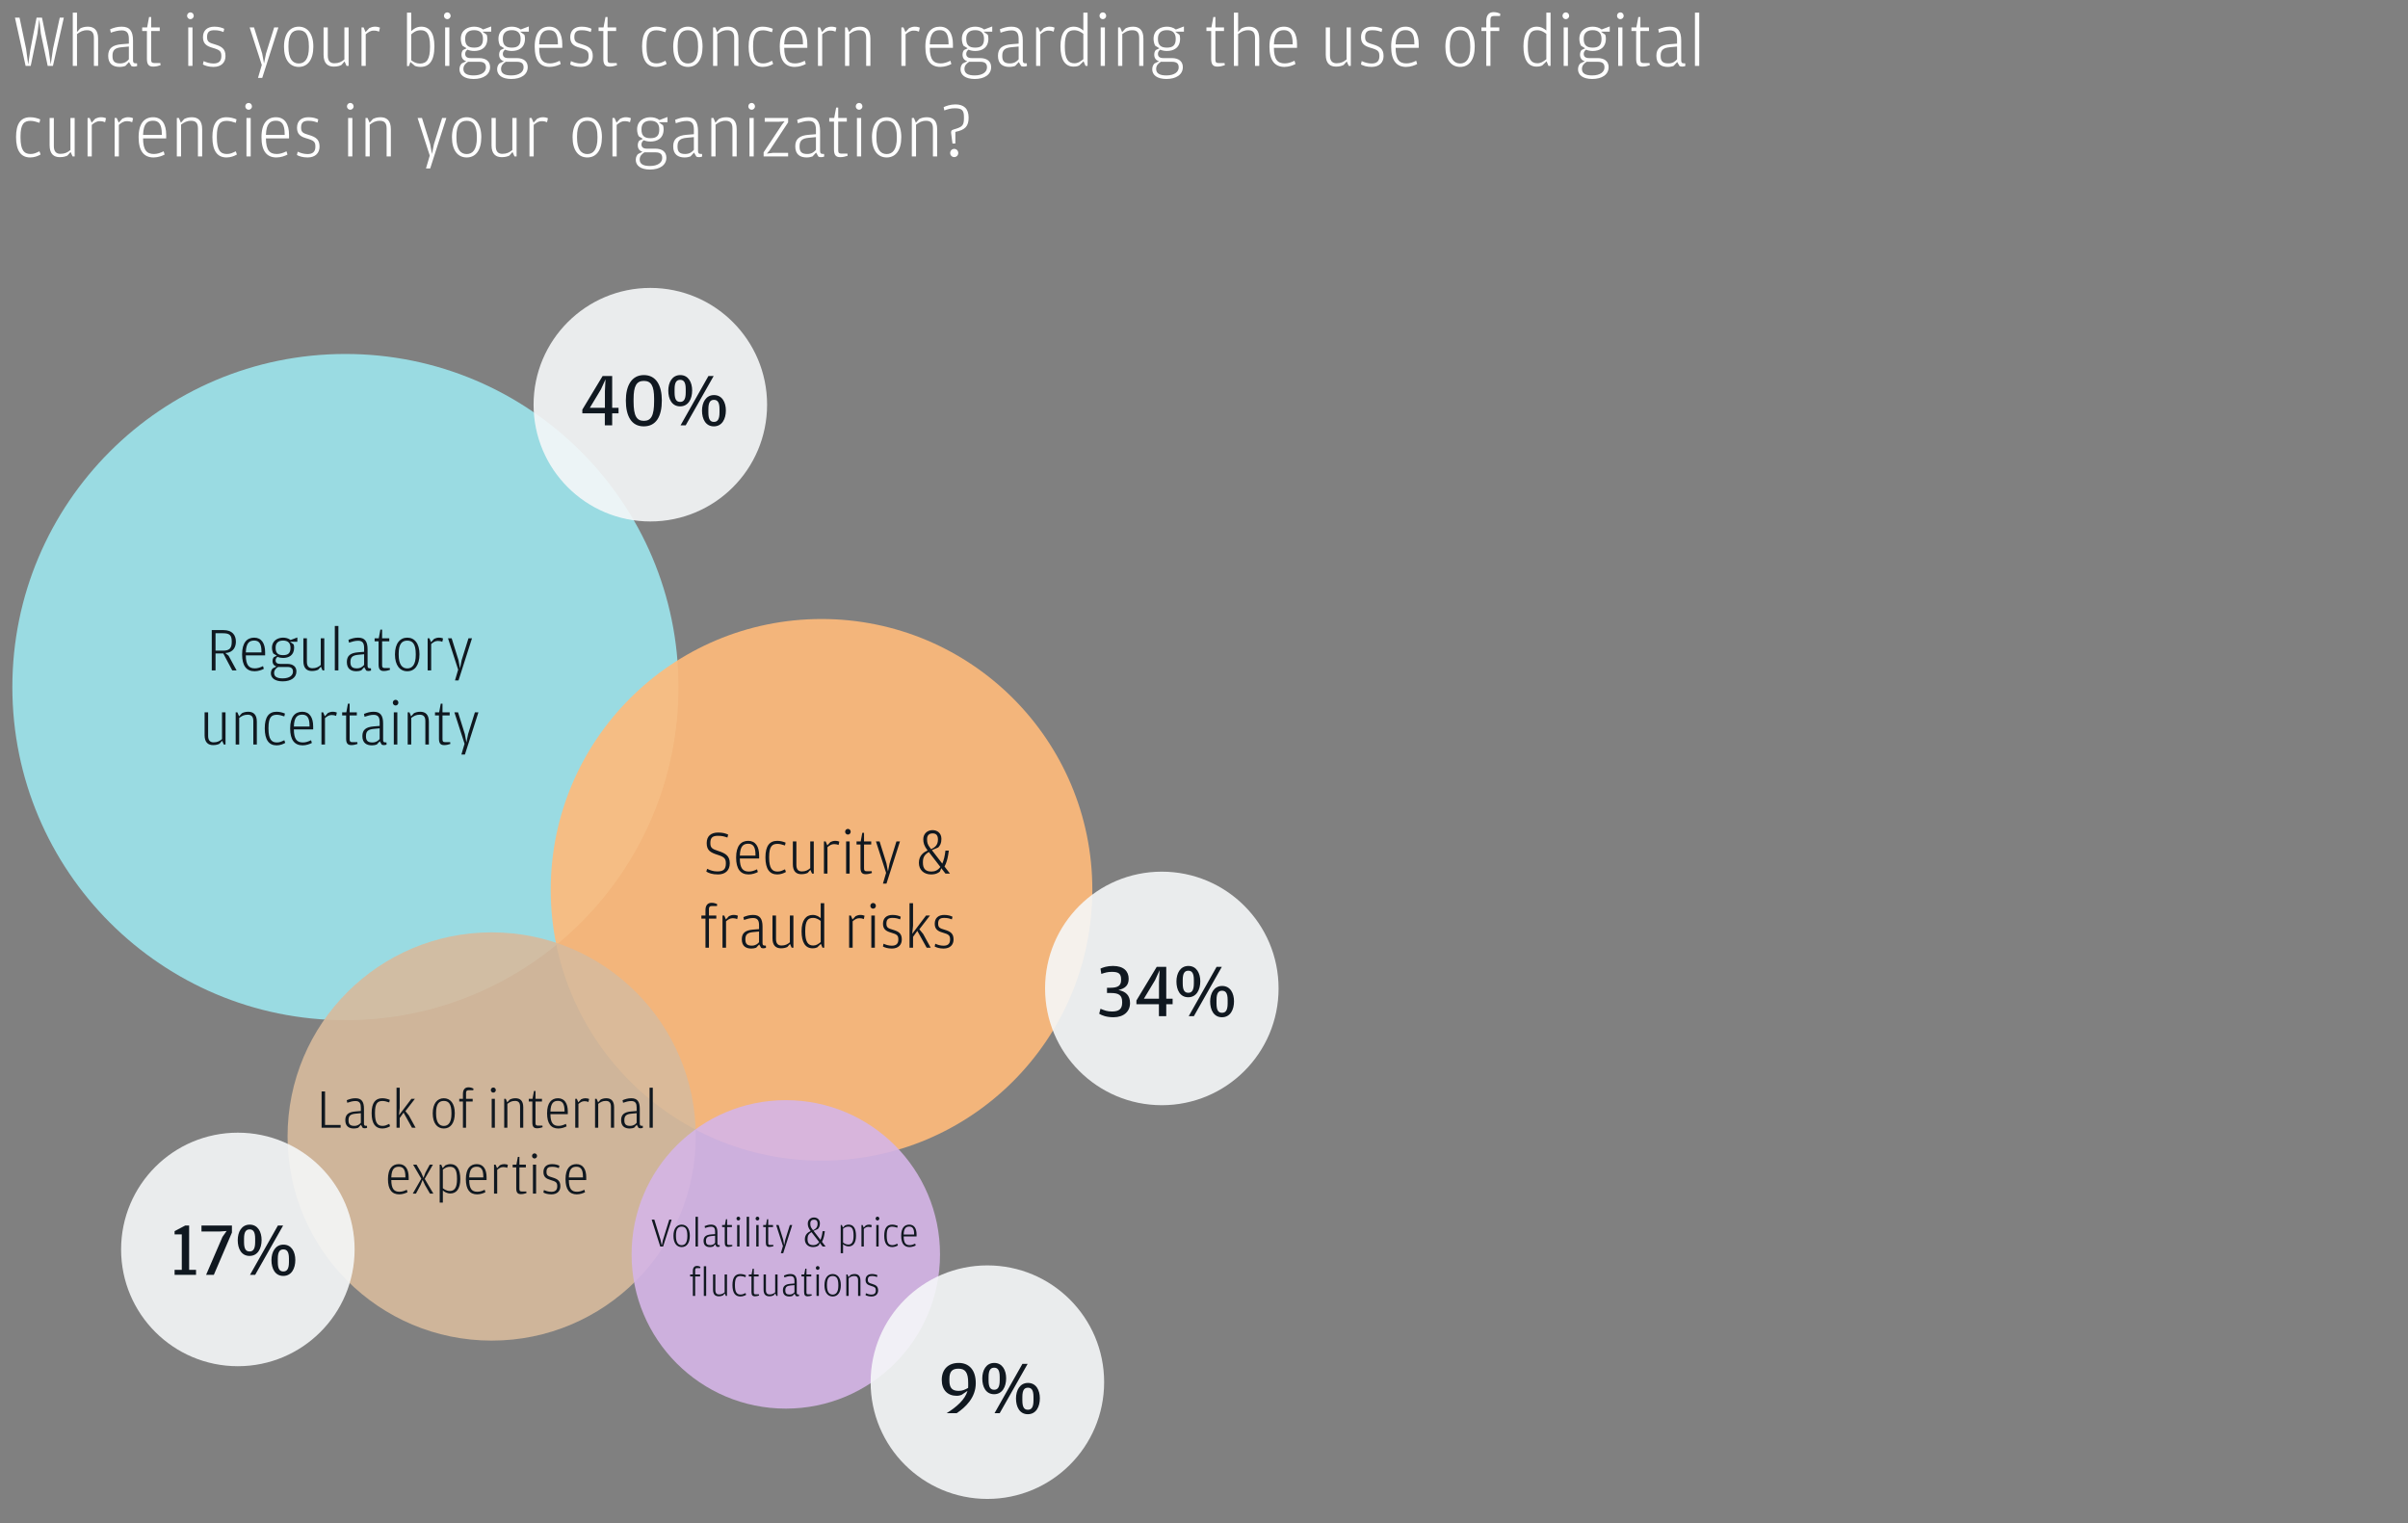 <svg width="585" height="370" viewBox="0 0 585 370" fill="none" xmlns="http://www.w3.org/2000/svg">
<rect x="0" y="0" width="585" height="370" fill="#808080" stroke="none"/>
<path d="M6.222 16L3.63 4.282H4.746L6.33 11.824L6.852 15.676L7.356 12.166L8.886 4.282H10.2L11.82 12.166L12.324 15.676L12.882 11.824L14.52 4.282H15.51L12.864 16H11.586L9.93 8.188L9.534 4.66L9.084 8.188L7.464 16H6.222ZM18.707 8.278V16H17.681V3.076H18.707V7.774L19.481 6.91C19.877 6.712 20.453 6.478 21.317 6.478C22.793 6.478 23.837 7.234 23.837 9.376V16H22.811V9.16C22.811 7.756 22.127 7.342 21.173 7.342C20.093 7.342 19.481 7.702 18.707 8.278ZM31.306 10.6V9.502C31.306 8.278 31 7.378 29.578 7.378C28.66 7.378 27.832 7.63 26.915 7.936L26.753 7.108C27.652 6.748 28.462 6.478 29.561 6.478C31.505 6.478 32.315 7.54 32.315 9.862V14.668C32.315 15.226 32.513 15.388 32.98 15.388H33.286L33.322 16.018C33.178 16.09 32.908 16.18 32.584 16.18C32.35 16.18 32.135 16.144 31.919 16.054L31.343 15.064L30.479 16C30.137 16.144 29.596 16.252 29.056 16.252C27.491 16.252 26.285 15.55 26.285 13.552C26.285 11.716 27.346 10.924 29.543 10.744L31.306 10.6ZM31.306 14.398V11.302L29.614 11.464C28.012 11.608 27.328 12.112 27.328 13.516V13.642C27.328 14.902 27.887 15.406 29.183 15.406C30.262 15.406 30.875 14.92 31.306 14.398ZM37.205 16.18C36.125 16.18 35.693 15.622 35.693 14.29V7.54H34.541V6.658H35.747L36.215 4.138H36.719V6.658H38.807V7.54H36.719V14.452C36.719 15.1 36.881 15.316 37.493 15.316H38.951L39.005 15.838C38.465 16.018 37.889 16.18 37.205 16.18ZM46.259 4.66C45.827 4.66 45.449 4.3 45.449 3.832C45.449 3.364 45.827 3.004 46.259 3.004C46.691 3.004 47.069 3.364 47.069 3.832C47.069 4.3 46.691 4.66 46.259 4.66ZM45.737 16V6.658H46.763V16H45.737ZM51.884 16.252C50.678 16.252 49.814 15.946 49.292 15.658L49.472 14.848C50.102 15.136 50.93 15.424 51.866 15.424C53.018 15.424 53.774 14.956 53.774 13.642C53.774 12.436 53.432 12.13 51.614 11.608C50.246 11.212 49.31 10.654 49.31 9.034C49.31 7.342 50.408 6.478 52.082 6.478C53.108 6.478 53.918 6.712 54.476 7L54.296 7.774C53.594 7.522 53.108 7.342 52.064 7.342C50.948 7.342 50.3 7.684 50.3 8.998C50.3 10.186 50.84 10.384 52.244 10.798C53.936 11.302 54.782 11.914 54.782 13.624C54.782 15.118 53.81 16.252 51.884 16.252ZM62.682 18.916L63.6 15.784L60.648 6.658H61.71L63.69 12.994L64.14 15.406L64.626 12.994L66.606 6.658H67.632L63.708 18.916H62.682ZM72.577 16.252C70.435 16.252 68.995 14.542 68.995 11.356C68.995 8.134 70.489 6.478 72.577 6.478C74.665 6.478 76.123 8.134 76.123 11.302C76.123 14.542 74.719 16.252 72.577 16.252ZM72.577 15.424C74.017 15.424 75.043 14.344 75.043 11.5V11.266C75.043 8.26 74.089 7.342 72.577 7.342C71.047 7.342 70.075 8.278 70.075 11.176V11.41C70.075 14.344 71.119 15.424 72.577 15.424ZM83.666 14.434V6.658H84.692V16H84.188L83.702 14.92L82.946 15.784C82.568 15.982 81.956 16.18 81.092 16.18C79.652 16.18 78.608 15.424 78.608 13.282V6.658H79.634V13.498C79.634 14.902 80.3 15.37 81.236 15.37C82.298 15.37 82.964 15.028 83.666 14.434ZM88.815 7.792L89.715 6.82C90.183 6.604 90.615 6.478 91.083 6.478C91.659 6.478 92.073 6.604 92.307 6.712L92.091 7.684C91.695 7.522 91.371 7.432 90.795 7.432C89.985 7.432 89.445 7.828 88.851 8.332V16H87.825V6.658H88.329L88.815 7.792ZM99.701 15.064L99.341 16.054H98.873V3.076H99.899V7.576C100.421 7.054 101.213 6.478 102.347 6.478C104.309 6.478 105.533 7.936 105.533 11.23C105.533 14.812 104.273 16.252 102.149 16.252C101.555 16.252 101.069 16.108 100.817 16.018L99.701 15.064ZM99.899 8.368V14.632C100.511 15.118 101.195 15.442 102.023 15.442C103.661 15.442 104.471 14.416 104.471 11.392V11.14C104.471 8.116 103.553 7.342 102.239 7.342C101.033 7.342 100.313 7.954 99.899 8.368ZM108.664 4.66C108.232 4.66 107.854 4.3 107.854 3.832C107.854 3.364 108.232 3.004 108.664 3.004C109.096 3.004 109.474 3.364 109.474 3.832C109.474 4.3 109.096 4.66 108.664 4.66ZM108.142 16V6.658H109.168V16H108.142ZM117.367 7.162L119.329 6.424V7.684H117.205L118.249 8.44C118.339 8.746 118.393 8.98 118.393 9.376C118.393 11.626 116.827 12.382 115.189 12.382C114.631 12.382 114.073 12.292 113.569 12.058C113.281 12.274 113.011 12.598 113.011 13.066C113.011 13.768 113.443 14.11 114.325 14.11H116.359C118.105 14.11 119.059 14.938 119.059 16.306C119.059 18.124 117.439 19.186 115.063 19.186C112.813 19.186 111.625 18.214 111.625 16.828C111.625 16.072 111.967 15.64 112.165 15.424L113.263 14.866C112.741 14.722 112.111 14.308 112.111 13.264C112.111 12.652 112.363 12.31 112.489 12.148L113.371 11.734L112.345 11.104C112.111 10.654 111.949 10.06 111.949 9.43C111.949 7.234 113.749 6.478 115.189 6.478C115.909 6.478 116.719 6.658 117.367 7.162ZM115.189 11.572C116.701 11.572 117.331 10.924 117.331 9.484V9.376C117.331 8.152 116.701 7.324 115.189 7.324C113.659 7.324 113.011 8.152 113.011 9.358V9.466C113.011 10.924 113.659 11.572 115.189 11.572ZM113.713 15.01C113.011 15.46 112.579 15.964 112.579 16.756C112.579 17.836 113.443 18.322 115.063 18.322C117.079 18.322 118.051 17.422 118.051 16.396V16.324C118.051 15.604 117.709 15.01 116.485 15.01H113.713ZM126.512 7.162L128.474 6.424V7.684H126.35L127.394 8.44C127.484 8.746 127.538 8.98 127.538 9.376C127.538 11.626 125.972 12.382 124.334 12.382C123.776 12.382 123.218 12.292 122.714 12.058C122.426 12.274 122.156 12.598 122.156 13.066C122.156 13.768 122.588 14.11 123.47 14.11H125.504C127.25 14.11 128.204 14.938 128.204 16.306C128.204 18.124 126.584 19.186 124.208 19.186C121.958 19.186 120.77 18.214 120.77 16.828C120.77 16.072 121.112 15.64 121.31 15.424L122.408 14.866C121.886 14.722 121.256 14.308 121.256 13.264C121.256 12.652 121.508 12.31 121.634 12.148L122.516 11.734L121.49 11.104C121.256 10.654 121.094 10.06 121.094 9.43C121.094 7.234 122.894 6.478 124.334 6.478C125.054 6.478 125.864 6.658 126.512 7.162ZM124.334 11.572C125.846 11.572 126.476 10.924 126.476 9.484V9.376C126.476 8.152 125.846 7.324 124.334 7.324C122.804 7.324 122.156 8.152 122.156 9.358V9.466C122.156 10.924 122.804 11.572 124.334 11.572ZM122.858 15.01C122.156 15.46 121.724 15.964 121.724 16.756C121.724 17.836 122.588 18.322 124.208 18.322C126.224 18.322 127.196 17.422 127.196 16.396V16.324C127.196 15.604 126.854 15.01 125.63 15.01H122.858ZM130.981 11.626C130.999 14.452 131.863 15.406 133.609 15.406C134.419 15.406 135.121 15.172 135.985 14.758L136.219 15.55C135.661 15.856 134.617 16.252 133.537 16.252C131.161 16.252 129.901 14.65 129.901 11.338C129.901 7.882 131.359 6.478 133.429 6.478C135.553 6.478 136.597 8.152 136.597 10.744V11.626H130.981ZM130.981 10.78H135.535V10.546C135.535 8.188 134.815 7.324 133.429 7.324C132.061 7.324 131.071 7.936 130.981 10.78ZM141.109 16.252C139.903 16.252 139.039 15.946 138.517 15.658L138.697 14.848C139.327 15.136 140.155 15.424 141.091 15.424C142.243 15.424 142.999 14.956 142.999 13.642C142.999 12.436 142.657 12.13 140.839 11.608C139.471 11.212 138.535 10.654 138.535 9.034C138.535 7.342 139.633 6.478 141.307 6.478C142.333 6.478 143.143 6.712 143.701 7L143.521 7.774C142.819 7.522 142.333 7.342 141.289 7.342C140.173 7.342 139.525 7.684 139.525 8.998C139.525 10.186 140.065 10.384 141.469 10.798C143.161 11.302 144.007 11.914 144.007 13.624C144.007 15.118 143.035 16.252 141.109 16.252ZM148.085 16.18C147.005 16.18 146.573 15.622 146.573 14.29V7.54H145.421V6.658H146.627L147.095 4.138H147.599V6.658H149.687V7.54H147.599V14.452C147.599 15.1 147.761 15.316 148.373 15.316H149.831L149.885 15.838C149.345 16.018 148.769 16.18 148.085 16.18ZM159.425 16.252C157.211 16.252 155.987 14.668 155.987 11.302C155.987 7.972 157.175 6.478 159.425 6.478C160.343 6.478 161.171 6.712 161.855 7L161.675 7.828C160.775 7.54 160.181 7.36 159.497 7.36C157.931 7.36 157.067 8.098 157.067 11.14V11.374C157.067 14.506 157.967 15.406 159.497 15.406C160.343 15.406 160.793 15.172 161.675 14.758L161.945 15.532C161.351 15.892 160.433 16.252 159.425 16.252ZM167.131 16.252C164.989 16.252 163.549 14.542 163.549 11.356C163.549 8.134 165.043 6.478 167.131 6.478C169.219 6.478 170.677 8.134 170.677 11.302C170.677 14.542 169.273 16.252 167.131 16.252ZM167.131 15.424C168.571 15.424 169.597 14.344 169.597 11.5V11.266C169.597 8.26 168.643 7.342 167.131 7.342C165.601 7.342 164.629 8.278 164.629 11.176V11.41C164.629 14.344 165.673 15.424 167.131 15.424ZM174.225 7.81L175.035 6.91C175.431 6.712 176.007 6.478 176.871 6.478C178.347 6.478 179.391 7.234 179.391 9.376V16H178.365V9.16C178.365 7.756 177.681 7.342 176.727 7.342C175.647 7.342 175.035 7.702 174.261 8.278V16H173.235V6.658H173.739L174.225 7.81ZM185.312 16.252C183.098 16.252 181.874 14.668 181.874 11.302C181.874 7.972 183.062 6.478 185.312 6.478C186.23 6.478 187.058 6.712 187.742 7L187.562 7.828C186.662 7.54 186.068 7.36 185.384 7.36C183.818 7.36 182.954 8.098 182.954 11.14V11.374C182.954 14.506 183.854 15.406 185.384 15.406C186.23 15.406 186.68 15.172 187.562 14.758L187.832 15.532C187.238 15.892 186.32 16.252 185.312 16.252ZM190.517 11.626C190.535 14.452 191.399 15.406 193.145 15.406C193.955 15.406 194.657 15.172 195.521 14.758L195.755 15.55C195.197 15.856 194.153 16.252 193.073 16.252C190.697 16.252 189.437 14.65 189.437 11.338C189.437 7.882 190.895 6.478 192.965 6.478C195.089 6.478 196.133 8.152 196.133 10.744V11.626H190.517ZM190.517 10.78H195.071V10.546C195.071 8.188 194.351 7.324 192.965 7.324C191.597 7.324 190.607 7.936 190.517 10.78ZM199.708 7.792L200.608 6.82C201.076 6.604 201.508 6.478 201.976 6.478C202.552 6.478 202.966 6.604 203.2 6.712L202.984 7.684C202.588 7.522 202.264 7.432 201.688 7.432C200.878 7.432 200.338 7.828 199.744 8.332V16H198.718V6.658H199.222L199.708 7.792ZM206.287 7.81L207.097 6.91C207.493 6.712 208.069 6.478 208.933 6.478C210.409 6.478 211.453 7.234 211.453 9.376V16H210.427V9.16C210.427 7.756 209.743 7.342 208.789 7.342C207.709 7.342 207.097 7.702 206.323 8.278V16H205.297V6.658H205.801L206.287 7.81ZM219.971 7.792L220.871 6.82C221.339 6.604 221.771 6.478 222.239 6.478C222.815 6.478 223.229 6.604 223.463 6.712L223.247 7.684C222.851 7.522 222.527 7.432 221.951 7.432C221.141 7.432 220.601 7.828 220.007 8.332V16H218.981V6.658H219.485L219.971 7.792ZM225.888 11.626C225.906 14.452 226.77 15.406 228.516 15.406C229.326 15.406 230.028 15.172 230.892 14.758L231.126 15.55C230.568 15.856 229.524 16.252 228.444 16.252C226.068 16.252 224.808 14.65 224.808 11.338C224.808 7.882 226.266 6.478 228.336 6.478C230.46 6.478 231.504 8.152 231.504 10.744V11.626H225.888ZM225.888 10.78H230.442V10.546C230.442 8.188 229.722 7.324 228.336 7.324C226.968 7.324 225.978 7.936 225.888 10.78ZM239.093 7.162L241.055 6.424V7.684H238.931L239.975 8.44C240.065 8.746 240.119 8.98 240.119 9.376C240.119 11.626 238.553 12.382 236.915 12.382C236.357 12.382 235.799 12.292 235.295 12.058C235.007 12.274 234.737 12.598 234.737 13.066C234.737 13.768 235.169 14.11 236.051 14.11H238.085C239.831 14.11 240.785 14.938 240.785 16.306C240.785 18.124 239.165 19.186 236.789 19.186C234.539 19.186 233.351 18.214 233.351 16.828C233.351 16.072 233.693 15.64 233.891 15.424L234.989 14.866C234.467 14.722 233.837 14.308 233.837 13.264C233.837 12.652 234.089 12.31 234.215 12.148L235.097 11.734L234.071 11.104C233.837 10.654 233.675 10.06 233.675 9.43C233.675 7.234 235.475 6.478 236.915 6.478C237.635 6.478 238.445 6.658 239.093 7.162ZM236.915 11.572C238.427 11.572 239.057 10.924 239.057 9.484V9.376C239.057 8.152 238.427 7.324 236.915 7.324C235.385 7.324 234.737 8.152 234.737 9.358V9.466C234.737 10.924 235.385 11.572 236.915 11.572ZM235.439 15.01C234.737 15.46 234.305 15.964 234.305 16.756C234.305 17.836 235.169 18.322 236.789 18.322C238.805 18.322 239.777 17.422 239.777 16.396V16.324C239.777 15.604 239.435 15.01 238.211 15.01H235.439ZM247.468 10.6V9.502C247.468 8.278 247.162 7.378 245.74 7.378C244.822 7.378 243.994 7.63 243.076 7.936L242.914 7.108C243.814 6.748 244.624 6.478 245.722 6.478C247.666 6.478 248.476 7.54 248.476 9.862V14.668C248.476 15.226 248.674 15.388 249.142 15.388H249.448L249.484 16.018C249.34 16.09 249.07 16.18 248.746 16.18C248.512 16.18 248.296 16.144 248.08 16.054L247.504 15.064L246.64 16C246.298 16.144 245.758 16.252 245.218 16.252C243.652 16.252 242.446 15.55 242.446 13.552C242.446 11.716 243.508 10.924 245.704 10.744L247.468 10.6ZM247.468 14.398V11.302L245.776 11.464C244.174 11.608 243.49 12.112 243.49 13.516V13.642C243.49 14.902 244.048 15.406 245.344 15.406C246.424 15.406 247.036 14.92 247.468 14.398ZM252.701 7.792L253.601 6.82C254.069 6.604 254.501 6.478 254.969 6.478C255.545 6.478 255.959 6.604 256.193 6.712L255.977 7.684C255.581 7.522 255.257 7.432 254.681 7.432C253.871 7.432 253.331 7.828 252.737 8.332V16H251.711V6.658H252.215L252.701 7.792ZM263.187 7.414V3.076H264.213V16H263.709L263.241 14.884L262.179 15.91C261.909 16.036 261.459 16.18 260.811 16.18C258.741 16.18 257.625 14.488 257.625 11.23C257.625 8.008 258.903 6.478 260.847 6.478C261.927 6.478 262.683 6.964 263.187 7.414ZM263.187 14.38V8.224C262.773 7.9 261.999 7.342 260.973 7.342C259.515 7.342 258.687 8.098 258.687 11.14V11.392C258.687 14.362 259.533 15.37 260.991 15.37C261.873 15.37 262.377 15.01 263.187 14.38ZM267.922 4.66C267.49 4.66 267.112 4.3 267.112 3.832C267.112 3.364 267.49 3.004 267.922 3.004C268.354 3.004 268.732 3.364 268.732 3.832C268.732 4.3 268.354 4.66 267.922 4.66ZM267.4 16V6.658H268.426V16H267.4ZM272.612 7.81L273.422 6.91C273.818 6.712 274.394 6.478 275.258 6.478C276.734 6.478 277.778 7.234 277.778 9.376V16H276.752V9.16C276.752 7.756 276.068 7.342 275.114 7.342C274.034 7.342 273.422 7.702 272.648 8.278V16H271.622V6.658H272.126L272.612 7.81ZM285.665 7.162L287.627 6.424V7.684H285.503L286.547 8.44C286.637 8.746 286.691 8.98 286.691 9.376C286.691 11.626 285.125 12.382 283.487 12.382C282.929 12.382 282.371 12.292 281.867 12.058C281.579 12.274 281.309 12.598 281.309 13.066C281.309 13.768 281.741 14.11 282.623 14.11H284.657C286.403 14.11 287.357 14.938 287.357 16.306C287.357 18.124 285.737 19.186 283.361 19.186C281.111 19.186 279.923 18.214 279.923 16.828C279.923 16.072 280.265 15.64 280.463 15.424L281.561 14.866C281.039 14.722 280.409 14.308 280.409 13.264C280.409 12.652 280.661 12.31 280.787 12.148L281.669 11.734L280.643 11.104C280.409 10.654 280.247 10.06 280.247 9.43C280.247 7.234 282.047 6.478 283.487 6.478C284.207 6.478 285.017 6.658 285.665 7.162ZM283.487 11.572C284.999 11.572 285.629 10.924 285.629 9.484V9.376C285.629 8.152 284.999 7.324 283.487 7.324C281.957 7.324 281.309 8.152 281.309 9.358V9.466C281.309 10.924 281.957 11.572 283.487 11.572ZM282.011 15.01C281.309 15.46 280.877 15.964 280.877 16.756C280.877 17.836 281.741 18.322 283.361 18.322C285.377 18.322 286.349 17.422 286.349 16.396V16.324C286.349 15.604 286.007 15.01 284.783 15.01H282.011ZM295.756 16.18C294.676 16.18 294.244 15.622 294.244 14.29V7.54H293.092V6.658H294.298L294.766 4.138H295.27V6.658H297.358V7.54H295.27V14.452C295.27 15.1 295.432 15.316 296.044 15.316H297.502L297.556 15.838C297.016 16.018 296.44 16.18 295.756 16.18ZM300.79 8.278V16H299.764V3.076H300.79V7.774L301.564 6.91C301.96 6.712 302.536 6.478 303.4 6.478C304.876 6.478 305.92 7.234 305.92 9.376V16H304.894V9.16C304.894 7.756 304.21 7.342 303.256 7.342C302.176 7.342 301.564 7.702 300.79 8.278ZM309.483 11.626C309.501 14.452 310.365 15.406 312.111 15.406C312.921 15.406 313.623 15.172 314.487 14.758L314.721 15.55C314.163 15.856 313.119 16.252 312.039 16.252C309.663 16.252 308.403 14.65 308.403 11.338C308.403 7.882 309.861 6.478 311.931 6.478C314.055 6.478 315.099 8.152 315.099 10.744V11.626H309.483ZM309.483 10.78H314.037V10.546C314.037 8.188 313.317 7.324 311.931 7.324C310.563 7.324 309.573 7.936 309.483 10.78ZM327.139 14.434V6.658H328.165V16H327.661L327.175 14.92L326.419 15.784C326.041 15.982 325.429 16.18 324.565 16.18C323.125 16.18 322.081 15.424 322.081 13.282V6.658H323.107V13.498C323.107 14.902 323.773 15.37 324.709 15.37C325.771 15.37 326.437 15.028 327.139 14.434ZM333.224 16.252C332.018 16.252 331.154 15.946 330.632 15.658L330.812 14.848C331.442 15.136 332.27 15.424 333.206 15.424C334.358 15.424 335.114 14.956 335.114 13.642C335.114 12.436 334.772 12.13 332.954 11.608C331.586 11.212 330.65 10.654 330.65 9.034C330.65 7.342 331.748 6.478 333.422 6.478C334.448 6.478 335.258 6.712 335.816 7L335.636 7.774C334.934 7.522 334.448 7.342 333.404 7.342C332.288 7.342 331.64 7.684 331.64 8.998C331.64 10.186 332.18 10.384 333.584 10.798C335.276 11.302 336.122 11.914 336.122 13.624C336.122 15.118 335.15 16.252 333.224 16.252ZM339.049 11.626C339.067 14.452 339.931 15.406 341.677 15.406C342.487 15.406 343.189 15.172 344.053 14.758L344.287 15.55C343.729 15.856 342.685 16.252 341.605 16.252C339.229 16.252 337.969 14.65 337.969 11.338C337.969 7.882 339.427 6.478 341.497 6.478C343.621 6.478 344.665 8.152 344.665 10.744V11.626H339.049ZM339.049 10.78H343.603V10.546C343.603 8.188 342.883 7.324 341.497 7.324C340.129 7.324 339.139 7.936 339.049 10.78ZM354.725 16.252C352.583 16.252 351.143 14.542 351.143 11.356C351.143 8.134 352.637 6.478 354.725 6.478C356.813 6.478 358.271 8.134 358.271 11.302C358.271 14.542 356.867 16.252 354.725 16.252ZM354.725 15.424C356.165 15.424 357.191 14.344 357.191 11.5V11.266C357.191 8.26 356.237 7.342 354.725 7.342C353.195 7.342 352.223 8.278 352.223 11.176V11.41C352.223 14.344 353.267 15.424 354.725 15.424ZM361.081 7.54H359.893V6.658H361.081V5.074C361.081 3.58 361.819 2.95 362.845 2.95C363.547 2.95 364.051 3.13 364.483 3.346L364.429 3.886H362.917C362.305 3.886 362.089 4.174 362.089 4.768V6.658H364.231V7.54H362.089V16H361.081V7.54ZM375.667 7.414V3.076H376.693V16H376.189L375.721 14.884L374.659 15.91C374.389 16.036 373.939 16.18 373.291 16.18C371.221 16.18 370.105 14.488 370.105 11.23C370.105 8.008 371.383 6.478 373.327 6.478C374.407 6.478 375.163 6.964 375.667 7.414ZM375.667 14.38V8.224C375.253 7.9 374.479 7.342 373.453 7.342C371.995 7.342 371.167 8.098 371.167 11.14V11.392C371.167 14.362 372.013 15.37 373.471 15.37C374.353 15.37 374.857 15.01 375.667 14.38ZM380.402 4.66C379.97 4.66 379.592 4.3 379.592 3.832C379.592 3.364 379.97 3.004 380.402 3.004C380.834 3.004 381.212 3.364 381.212 3.832C381.212 4.3 380.834 4.66 380.402 4.66ZM379.88 16V6.658H380.906V16H379.88ZM389.106 7.162L391.068 6.424V7.684H388.944L389.988 8.44C390.078 8.746 390.132 8.98 390.132 9.376C390.132 11.626 388.566 12.382 386.928 12.382C386.37 12.382 385.812 12.292 385.308 12.058C385.02 12.274 384.75 12.598 384.75 13.066C384.75 13.768 385.182 14.11 386.064 14.11H388.098C389.844 14.11 390.798 14.938 390.798 16.306C390.798 18.124 389.178 19.186 386.802 19.186C384.552 19.186 383.364 18.214 383.364 16.828C383.364 16.072 383.706 15.64 383.904 15.424L385.002 14.866C384.48 14.722 383.85 14.308 383.85 13.264C383.85 12.652 384.102 12.31 384.228 12.148L385.11 11.734L384.084 11.104C383.85 10.654 383.688 10.06 383.688 9.43C383.688 7.234 385.488 6.478 386.928 6.478C387.648 6.478 388.458 6.658 389.106 7.162ZM386.928 11.572C388.44 11.572 389.07 10.924 389.07 9.484V9.376C389.07 8.152 388.44 7.324 386.928 7.324C385.398 7.324 384.75 8.152 384.75 9.358V9.466C384.75 10.924 385.398 11.572 386.928 11.572ZM385.452 15.01C384.75 15.46 384.318 15.964 384.318 16.756C384.318 17.836 385.182 18.322 386.802 18.322C388.818 18.322 389.79 17.422 389.79 16.396V16.324C389.79 15.604 389.448 15.01 388.224 15.01H385.452ZM393.647 4.66C393.215 4.66 392.837 4.3 392.837 3.832C392.837 3.364 393.215 3.004 393.647 3.004C394.079 3.004 394.457 3.364 394.457 3.832C394.457 4.3 394.079 4.66 393.647 4.66ZM393.125 16V6.658H394.151V16H393.125ZM399.002 16.18C397.922 16.18 397.49 15.622 397.49 14.29V7.54H396.338V6.658H397.544L398.012 4.138H398.516V6.658H400.604V7.54H398.516V14.452C398.516 15.1 398.678 15.316 399.29 15.316H400.748L400.802 15.838C400.262 16.018 399.686 16.18 399.002 16.18ZM407.421 10.6V9.502C407.421 8.278 407.115 7.378 405.693 7.378C404.775 7.378 403.947 7.63 403.029 7.936L402.867 7.108C403.767 6.748 404.577 6.478 405.675 6.478C407.619 6.478 408.429 7.54 408.429 9.862V14.668C408.429 15.226 408.627 15.388 409.095 15.388H409.401L409.437 16.018C409.293 16.09 409.023 16.18 408.699 16.18C408.465 16.18 408.249 16.144 408.033 16.054L407.457 15.064L406.593 16C406.251 16.144 405.711 16.252 405.171 16.252C403.605 16.252 402.399 15.55 402.399 13.552C402.399 11.716 403.461 10.924 405.657 10.744L407.421 10.6ZM407.421 14.398V11.302L405.729 11.464C404.127 11.608 403.443 12.112 403.443 13.516V13.642C403.443 14.902 404.001 15.406 405.297 15.406C406.377 15.406 406.989 14.92 407.421 14.398ZM411.771 16V3.076H412.815V16H411.771ZM7.338 38.252C5.124 38.252 3.9 36.668 3.9 33.302C3.9 29.972 5.088 28.478 7.338 28.478C8.256 28.478 9.084 28.712 9.768 29L9.588 29.828C8.688 29.54 8.094 29.36 7.41 29.36C5.844 29.36 4.98 30.098 4.98 33.14V33.374C4.98 36.506 5.88 37.406 7.41 37.406C8.256 37.406 8.706 37.172 9.588 36.758L9.858 37.532C9.264 37.892 8.346 38.252 7.338 38.252ZM17.113 36.434V28.658H18.139V38H17.635L17.149 36.92L16.393 37.784C16.015 37.982 15.403 38.18 14.539 38.18C13.099 38.18 12.055 37.424 12.055 35.282V28.658H13.081V35.498C13.081 36.902 13.747 37.37 14.683 37.37C15.745 37.37 16.411 37.028 17.113 36.434ZM22.262 29.792L23.162 28.82C23.63 28.604 24.061 28.478 24.529 28.478C25.105 28.478 25.52 28.604 25.753 28.712L25.538 29.684C25.142 29.522 24.817 29.432 24.241 29.432C23.431 29.432 22.892 29.828 22.297 30.332V38H21.271V28.658H21.776L22.262 29.792ZM28.84 29.792L29.74 28.82C30.208 28.604 30.64 28.478 31.108 28.478C31.684 28.478 32.098 28.604 32.332 28.712L32.116 29.684C31.72 29.522 31.396 29.432 30.82 29.432C30.01 29.432 29.47 29.828 28.876 30.332V38H27.85V28.658H28.354L28.84 29.792ZM34.757 33.626C34.775 36.452 35.639 37.406 37.385 37.406C38.195 37.406 38.897 37.172 39.761 36.758L39.995 37.55C39.437 37.856 38.393 38.252 37.313 38.252C34.937 38.252 33.677 36.65 33.677 33.338C33.677 29.882 35.135 28.478 37.205 28.478C39.329 28.478 40.373 30.152 40.373 32.744V33.626H34.757ZM34.757 32.78H39.311V32.546C39.311 30.188 38.591 29.324 37.205 29.324C35.837 29.324 34.847 29.936 34.757 32.78ZM43.948 29.81L44.758 28.91C45.154 28.712 45.73 28.478 46.594 28.478C48.07 28.478 49.114 29.234 49.114 31.376V38H48.088V31.16C48.088 29.756 47.404 29.342 46.45 29.342C45.37 29.342 44.758 29.702 43.984 30.278V38H42.958V28.658H43.462L43.948 29.81ZM55.035 38.252C52.821 38.252 51.597 36.668 51.597 33.302C51.597 29.972 52.785 28.478 55.035 28.478C55.953 28.478 56.781 28.712 57.465 29L57.285 29.828C56.385 29.54 55.791 29.36 55.107 29.36C53.541 29.36 52.677 30.098 52.677 33.14V33.374C52.677 36.506 53.577 37.406 55.107 37.406C55.953 37.406 56.403 37.172 57.285 36.758L57.555 37.532C56.961 37.892 56.043 38.252 55.035 38.252ZM60.4 26.66C59.968 26.66 59.59 26.3 59.59 25.832C59.59 25.364 59.968 25.004 60.4 25.004C60.832 25.004 61.21 25.364 61.21 25.832C61.21 26.3 60.832 26.66 60.4 26.66ZM59.878 38V28.658H60.904V38H59.878ZM64.604 33.626C64.622 36.452 65.486 37.406 67.232 37.406C68.042 37.406 68.744 37.172 69.608 36.758L69.842 37.55C69.284 37.856 68.24 38.252 67.16 38.252C64.784 38.252 63.524 36.65 63.524 33.338C63.524 29.882 64.982 28.478 67.052 28.478C69.176 28.478 70.22 30.152 70.22 32.744V33.626H64.604ZM64.604 32.78H69.158V32.546C69.158 30.188 68.438 29.324 67.052 29.324C65.684 29.324 64.694 29.936 64.604 32.78ZM74.731 38.252C73.525 38.252 72.661 37.946 72.139 37.658L72.319 36.848C72.949 37.136 73.777 37.424 74.713 37.424C75.865 37.424 76.621 36.956 76.621 35.642C76.621 34.436 76.279 34.13 74.461 33.608C73.093 33.212 72.157 32.654 72.157 31.034C72.157 29.342 73.255 28.478 74.929 28.478C75.955 28.478 76.765 28.712 77.323 29L77.143 29.774C76.441 29.522 75.955 29.342 74.911 29.342C73.795 29.342 73.147 29.684 73.147 30.998C73.147 32.186 73.687 32.384 75.091 32.798C76.783 33.302 77.629 33.914 77.629 35.624C77.629 37.118 76.657 38.252 74.731 38.252ZM85.097 26.66C84.665 26.66 84.287 26.3 84.287 25.832C84.287 25.364 84.665 25.004 85.097 25.004C85.528 25.004 85.906 25.364 85.906 25.832C85.906 26.3 85.528 26.66 85.097 26.66ZM84.575 38V28.658H85.6V38H84.575ZM89.786 29.81L90.596 28.91C90.992 28.712 91.568 28.478 92.432 28.478C93.908 28.478 94.952 29.234 94.952 31.376V38H93.926V31.16C93.926 29.756 93.242 29.342 92.288 29.342C91.208 29.342 90.596 29.702 89.822 30.278V38H88.796V28.658H89.3L89.786 29.81ZM103.488 40.916L104.406 37.784L101.454 28.658H102.516L104.496 34.994L104.946 37.406L105.432 34.994L107.412 28.658H108.438L104.514 40.916H103.488ZM113.383 38.252C111.241 38.252 109.801 36.542 109.801 33.356C109.801 30.134 111.295 28.478 113.383 28.478C115.471 28.478 116.929 30.134 116.929 33.302C116.929 36.542 115.525 38.252 113.383 38.252ZM113.383 37.424C114.823 37.424 115.849 36.344 115.849 33.5V33.266C115.849 30.26 114.895 29.342 113.383 29.342C111.853 29.342 110.881 30.278 110.881 33.176V33.41C110.881 36.344 111.925 37.424 113.383 37.424ZM124.473 36.434V28.658H125.499V38H124.995L124.509 36.92L123.753 37.784C123.375 37.982 122.763 38.18 121.899 38.18C120.459 38.18 119.415 37.424 119.415 35.282V28.658H120.441V35.498C120.441 36.902 121.107 37.37 122.043 37.37C123.105 37.37 123.771 37.028 124.473 36.434ZM129.622 29.792L130.522 28.82C130.99 28.604 131.422 28.478 131.89 28.478C132.466 28.478 132.88 28.604 133.114 28.712L132.898 29.684C132.502 29.522 132.178 29.432 131.602 29.432C130.792 29.432 130.252 29.828 129.658 30.332V38H128.632V28.658H129.136L129.622 29.792ZM142.685 38.252C140.543 38.252 139.103 36.542 139.103 33.356C139.103 30.134 140.597 28.478 142.685 28.478C144.773 28.478 146.231 30.134 146.231 33.302C146.231 36.542 144.827 38.252 142.685 38.252ZM142.685 37.424C144.125 37.424 145.151 36.344 145.151 33.5V33.266C145.151 30.26 144.197 29.342 142.685 29.342C141.155 29.342 140.183 30.278 140.183 33.176V33.41C140.183 36.344 141.227 37.424 142.685 37.424ZM149.779 29.792L150.679 28.82C151.147 28.604 151.579 28.478 152.047 28.478C152.623 28.478 153.037 28.604 153.271 28.712L153.055 29.684C152.659 29.522 152.335 29.432 151.759 29.432C150.949 29.432 150.409 29.828 149.815 30.332V38H148.789V28.658H149.293L149.779 29.792ZM160.196 29.162L162.158 28.424V29.684H160.034L161.078 30.44C161.168 30.746 161.222 30.98 161.222 31.376C161.222 33.626 159.656 34.382 158.018 34.382C157.46 34.382 156.902 34.292 156.398 34.058C156.11 34.274 155.84 34.598 155.84 35.066C155.84 35.768 156.272 36.11 157.154 36.11H159.188C160.934 36.11 161.888 36.938 161.888 38.306C161.888 40.124 160.268 41.186 157.892 41.186C155.642 41.186 154.454 40.214 154.454 38.828C154.454 38.072 154.796 37.64 154.994 37.424L156.092 36.866C155.57 36.722 154.94 36.308 154.94 35.264C154.94 34.652 155.192 34.31 155.318 34.148L156.2 33.734L155.174 33.104C154.94 32.654 154.778 32.06 154.778 31.43C154.778 29.234 156.578 28.478 158.018 28.478C158.738 28.478 159.548 28.658 160.196 29.162ZM158.018 33.572C159.53 33.572 160.16 32.924 160.16 31.484V31.376C160.16 30.152 159.53 29.324 158.018 29.324C156.488 29.324 155.84 30.152 155.84 31.358V31.466C155.84 32.924 156.488 33.572 158.018 33.572ZM156.542 37.01C155.84 37.46 155.408 37.964 155.408 38.756C155.408 39.836 156.272 40.322 157.892 40.322C159.908 40.322 160.88 39.422 160.88 38.396V38.324C160.88 37.604 160.538 37.01 159.314 37.01H156.542ZM168.571 32.6V31.502C168.571 30.278 168.265 29.378 166.843 29.378C165.925 29.378 165.097 29.63 164.179 29.936L164.017 29.108C164.917 28.748 165.727 28.478 166.825 28.478C168.769 28.478 169.579 29.54 169.579 31.862V36.668C169.579 37.226 169.777 37.388 170.245 37.388H170.551L170.587 38.018C170.443 38.09 170.173 38.18 169.849 38.18C169.615 38.18 169.399 38.144 169.183 38.054L168.607 37.064L167.743 38C167.401 38.144 166.861 38.252 166.321 38.252C164.755 38.252 163.549 37.55 163.549 35.552C163.549 33.716 164.611 32.924 166.807 32.744L168.571 32.6ZM168.571 36.398V33.302L166.879 33.464C165.277 33.608 164.593 34.112 164.593 35.516V35.642C164.593 36.902 165.151 37.406 166.447 37.406C167.527 37.406 168.139 36.92 168.571 36.398ZM173.803 29.81L174.613 28.91C175.009 28.712 175.585 28.478 176.449 28.478C177.925 28.478 178.969 29.234 178.969 31.376V38H177.943V31.16C177.943 29.756 177.259 29.342 176.305 29.342C175.225 29.342 174.613 29.702 173.839 30.278V38H172.813V28.658H173.317L173.803 29.81ZM182.604 26.66C182.172 26.66 181.794 26.3 181.794 25.832C181.794 25.364 182.172 25.004 182.604 25.004C183.036 25.004 183.414 25.364 183.414 25.832C183.414 26.3 183.036 26.66 182.604 26.66ZM182.082 38V28.658H183.108V38H182.082ZM185.512 38V37.01L190.012 30.224L190.606 29.468L189.202 29.576H185.782V28.658H191.47V29.72L186.952 36.56L186.286 37.316L187.744 37.136H191.47V38H185.512ZM198.224 32.6V31.502C198.224 30.278 197.918 29.378 196.496 29.378C195.578 29.378 194.75 29.63 193.832 29.936L193.67 29.108C194.57 28.748 195.38 28.478 196.478 28.478C198.422 28.478 199.232 29.54 199.232 31.862V36.668C199.232 37.226 199.43 37.388 199.898 37.388H200.204L200.24 38.018C200.096 38.09 199.826 38.18 199.502 38.18C199.268 38.18 199.052 38.144 198.836 38.054L198.26 37.064L197.396 38C197.054 38.144 196.514 38.252 195.974 38.252C194.408 38.252 193.202 37.55 193.202 35.552C193.202 33.716 194.264 32.924 196.46 32.744L198.224 32.6ZM198.224 36.398V33.302L196.532 33.464C194.93 33.608 194.246 34.112 194.246 35.516V35.642C194.246 36.902 194.804 37.406 196.1 37.406C197.18 37.406 197.792 36.92 198.224 36.398ZM204.123 38.18C203.043 38.18 202.611 37.622 202.611 36.29V29.54H201.459V28.658H202.665L203.133 26.138H203.637V28.658H205.725V29.54H203.637V36.452C203.637 37.1 203.799 37.316 204.411 37.316H205.869L205.923 37.838C205.383 38.018 204.807 38.18 204.123 38.18ZM208.707 26.66C208.275 26.66 207.897 26.3 207.897 25.832C207.897 25.364 208.275 25.004 208.707 25.004C209.139 25.004 209.517 25.364 209.517 25.832C209.517 26.3 209.139 26.66 208.707 26.66ZM208.185 38V28.658H209.211V38H208.185ZM215.413 38.252C213.271 38.252 211.831 36.542 211.831 33.356C211.831 30.134 213.325 28.478 215.413 28.478C217.501 28.478 218.959 30.134 218.959 33.302C218.959 36.542 217.555 38.252 215.413 38.252ZM215.413 37.424C216.853 37.424 217.879 36.344 217.879 33.5V33.266C217.879 30.26 216.925 29.342 215.413 29.342C213.883 29.342 212.911 30.278 212.911 33.176V33.41C212.911 36.344 213.955 37.424 215.413 37.424ZM222.507 29.81L223.317 28.91C223.713 28.712 224.289 28.478 225.153 28.478C226.629 28.478 227.673 29.234 227.673 31.376V38H226.647V31.16C226.647 29.756 225.963 29.342 225.009 29.342C223.929 29.342 223.317 29.702 222.543 30.278V38H221.517V28.658H222.021L222.507 29.81ZM231.393 34.868L231.087 32.492C231.015 31.898 231.051 31.628 231.681 31.448C233.841 30.836 234.183 30.494 234.183 28.622V28.478C234.183 26.804 233.751 26.3 231.951 26.3C231.015 26.3 230.331 26.498 229.413 26.822L229.251 26.03C229.791 25.76 230.889 25.364 232.095 25.364C234.147 25.364 235.317 26.372 235.317 28.568C235.317 30.656 234.489 31.556 232.095 32.042V34.868H231.393ZM231.807 38.162C231.303 38.162 230.835 37.748 230.835 37.172C230.835 36.578 231.303 36.164 231.807 36.164C232.347 36.164 232.797 36.578 232.797 37.172C232.797 37.748 232.347 38.162 231.807 38.162Z" fill="white"/>
<g clip-path="url(#clip0_157_543)">
<circle opacity="0.9" cx="83.918" cy="166.899" r="80.918" fill="#9DE5EC"/>
<path d="M54.751 158.635L55.533 159.282L57.473 162.846H56.42L54.24 158.725H52.36V162.846H51.443V153.057H54.3C56.42 153.057 57.307 154.259 57.307 155.868C57.307 157.056 56.766 158.5 54.751 158.635ZM52.36 158.049H54.195C55.729 158.049 56.3 157.477 56.3 155.914V155.793C56.3 154.275 55.729 153.823 54.165 153.823H52.36V158.049ZM59.718 159.192C59.733 161.552 60.454 162.349 61.913 162.349C62.59 162.349 63.176 162.154 63.898 161.808L64.093 162.47C63.627 162.725 62.755 163.056 61.853 163.056C59.868 163.056 58.815 161.718 58.815 158.951C58.815 156.064 60.033 154.891 61.763 154.891C63.537 154.891 64.409 156.289 64.409 158.455V159.192H59.718ZM59.718 158.485H63.522V158.289C63.522 156.32 62.92 155.598 61.763 155.598C60.62 155.598 59.793 156.109 59.718 158.485ZM70.599 155.462L72.238 154.846V155.898H70.463L71.335 156.53C71.411 156.786 71.456 156.981 71.456 157.312C71.456 159.192 70.148 159.823 68.779 159.823C68.313 159.823 67.847 159.748 67.426 159.552C67.185 159.733 66.96 160.004 66.96 160.395C66.96 160.981 67.321 161.267 68.058 161.267H69.757C71.215 161.267 72.012 161.958 72.012 163.101C72.012 164.62 70.659 165.507 68.674 165.507C66.794 165.507 65.802 164.695 65.802 163.537C65.802 162.906 66.088 162.545 66.253 162.364L67.17 161.898C66.734 161.778 66.208 161.432 66.208 160.56C66.208 160.049 66.418 159.763 66.524 159.628L67.26 159.282L66.403 158.755C66.208 158.38 66.073 157.883 66.073 157.357C66.073 155.523 67.576 154.891 68.779 154.891C69.381 154.891 70.057 155.041 70.599 155.462ZM68.779 159.146C70.042 159.146 70.569 158.605 70.569 157.402V157.312C70.569 156.289 70.042 155.598 68.779 155.598C67.501 155.598 66.96 156.289 66.96 157.297V157.387C66.96 158.605 67.501 159.146 68.779 159.146ZM67.546 162.018C66.96 162.394 66.599 162.815 66.599 163.477C66.599 164.379 67.321 164.785 68.674 164.785C70.358 164.785 71.17 164.033 71.17 163.176V163.116C71.17 162.515 70.884 162.018 69.862 162.018H67.546ZM77.926 161.537V155.041H78.783V162.846H78.362L77.956 161.943L77.324 162.665C77.009 162.83 76.497 162.996 75.776 162.996C74.573 162.996 73.701 162.364 73.701 160.575V155.041H74.558V160.755C74.558 161.928 75.114 162.319 75.896 162.319C76.783 162.319 77.34 162.034 77.926 161.537ZM81.34 162.846V152.049H82.212V162.846H81.34ZM88.458 158.334V157.417C88.458 156.395 88.202 155.643 87.014 155.643C86.248 155.643 85.556 155.853 84.789 156.109L84.654 155.417C85.406 155.117 86.082 154.891 86.999 154.891C88.624 154.891 89.3 155.778 89.3 157.718V161.733C89.3 162.199 89.466 162.334 89.856 162.334H90.112L90.142 162.861C90.022 162.921 89.796 162.996 89.526 162.996C89.33 162.996 89.15 162.966 88.969 162.891L88.488 162.064L87.766 162.846C87.481 162.966 87.029 163.056 86.578 163.056C85.27 163.056 84.263 162.47 84.263 160.801C84.263 159.267 85.15 158.605 86.984 158.455L88.458 158.334ZM88.458 161.507V158.921L87.045 159.056C85.706 159.177 85.135 159.598 85.135 160.77V160.876C85.135 161.928 85.601 162.349 86.684 162.349C87.586 162.349 88.097 161.943 88.458 161.507ZM93.235 162.996C92.333 162.996 91.972 162.53 91.972 161.417V155.778H91.01V155.041H92.017L92.408 152.936H92.829V155.041H94.574V155.778H92.829V161.552C92.829 162.094 92.965 162.274 93.476 162.274H94.694L94.739 162.71C94.288 162.861 93.807 162.996 93.235 162.996ZM98.945 163.056C97.155 163.056 95.952 161.628 95.952 158.966C95.952 156.274 97.2 154.891 98.945 154.891C100.689 154.891 101.907 156.274 101.907 158.921C101.907 161.628 100.734 163.056 98.945 163.056ZM98.945 162.364C100.148 162.364 101.005 161.462 101.005 159.086V158.891C101.005 156.38 100.208 155.613 98.945 155.613C97.666 155.613 96.855 156.395 96.855 158.816V159.011C96.855 161.462 97.727 162.364 98.945 162.364ZM104.72 155.989L105.472 155.177C105.863 154.996 106.224 154.891 106.615 154.891C107.096 154.891 107.442 154.996 107.637 155.086L107.457 155.898C107.126 155.763 106.855 155.688 106.374 155.688C105.698 155.688 105.246 156.019 104.75 156.44V162.846H103.893V155.041H104.314L104.72 155.989ZM110.536 165.281L111.302 162.665L108.836 155.041H109.724L111.378 160.334L111.754 162.349L112.16 160.334L113.814 155.041H114.671L111.393 165.281H110.536ZM53.931 179.537V173.041H54.789V180.846H54.368L53.962 179.943L53.33 180.665C53.014 180.83 52.503 180.996 51.781 180.996C50.578 180.996 49.706 180.364 49.706 178.575V173.041H50.563V178.755C50.563 179.928 51.12 180.319 51.901 180.319C52.789 180.319 53.345 180.034 53.931 179.537ZM58.082 174.004L58.759 173.252C59.09 173.086 59.571 172.891 60.293 172.891C61.526 172.891 62.398 173.523 62.398 175.312V180.846H61.541V175.132C61.541 173.959 60.969 173.613 60.172 173.613C59.27 173.613 58.759 173.914 58.112 174.395V180.846H57.255V173.041H57.676L58.082 174.004ZM67.194 181.056C65.344 181.056 64.322 179.733 64.322 176.921C64.322 174.139 65.314 172.891 67.194 172.891C67.961 172.891 68.653 173.086 69.224 173.327L69.074 174.019C68.322 173.778 67.826 173.628 67.254 173.628C65.946 173.628 65.224 174.244 65.224 176.786V176.981C65.224 179.597 65.976 180.349 67.254 180.349C67.961 180.349 68.337 180.154 69.074 179.808L69.299 180.455C68.803 180.755 68.036 181.056 67.194 181.056ZM71.392 177.192C71.407 179.552 72.129 180.349 73.587 180.349C74.264 180.349 74.85 180.154 75.572 179.808L75.767 180.47C75.301 180.725 74.429 181.056 73.527 181.056C71.542 181.056 70.49 179.718 70.49 176.951C70.49 174.064 71.707 172.891 73.437 172.891C75.211 172.891 76.083 174.289 76.083 176.455V177.192H71.392ZM71.392 176.485H75.196V176.289C75.196 174.32 74.594 173.598 73.437 173.598C72.294 173.598 71.467 174.109 71.392 176.485ZM78.92 173.989L79.671 173.177C80.062 172.996 80.423 172.891 80.814 172.891C81.295 172.891 81.641 172.996 81.837 173.086L81.656 173.898C81.326 173.763 81.055 173.688 80.574 173.688C79.897 173.688 79.446 174.019 78.95 174.44V180.846H78.093V173.041H78.514L78.92 173.989ZM85.35 180.996C84.448 180.996 84.087 180.53 84.087 179.417V173.778H83.124V173.041H84.132L84.523 170.936H84.944V173.041H86.688V173.778H84.944V179.552C84.944 180.094 85.079 180.274 85.59 180.274H86.808L86.853 180.71C86.402 180.861 85.921 180.996 85.35 180.996ZM92.232 176.334V175.417C92.232 174.395 91.976 173.643 90.788 173.643C90.022 173.643 89.33 173.853 88.563 174.109L88.428 173.417C89.18 173.117 89.856 172.891 90.773 172.891C92.397 172.891 93.074 173.778 93.074 175.718V179.733C93.074 180.199 93.239 180.334 93.63 180.334H93.886L93.916 180.861C93.796 180.921 93.57 180.996 93.3 180.996C93.104 180.996 92.924 180.966 92.743 180.891L92.262 180.064L91.54 180.846C91.254 180.966 90.803 181.056 90.352 181.056C89.044 181.056 88.037 180.47 88.037 178.801C88.037 177.267 88.924 176.605 90.758 176.455L92.232 176.334ZM92.232 179.507V176.921L90.819 177.056C89.48 177.177 88.909 177.598 88.909 178.77V178.876C88.909 179.928 89.375 180.349 90.458 180.349C91.36 180.349 91.871 179.943 92.232 179.507ZM96.107 171.372C95.746 171.372 95.43 171.072 95.43 170.681C95.43 170.29 95.746 169.989 96.107 169.989C96.468 169.989 96.784 170.29 96.784 170.681C96.784 171.072 96.468 171.372 96.107 171.372ZM95.671 180.846V173.041H96.528V180.846H95.671ZM99.874 174.004L100.551 173.252C100.882 173.086 101.363 172.891 102.085 172.891C103.318 172.891 104.19 173.523 104.19 175.312V180.846H103.333V175.132C103.333 173.959 102.761 173.613 101.964 173.613C101.062 173.613 100.551 173.914 99.904 174.395V180.846H99.047V173.041H99.468L99.874 174.004ZM107.905 180.996C107.003 180.996 106.642 180.53 106.642 179.417V173.778H105.68V173.041H106.687L107.078 170.936H107.499V173.041H109.243V173.778H107.499V179.552C107.499 180.094 107.634 180.274 108.146 180.274H109.364L109.409 180.71C108.958 180.861 108.476 180.996 107.905 180.996ZM112.092 183.281L112.859 180.665L110.393 173.041H111.28L112.934 178.334L113.31 180.349L113.716 178.334L115.37 173.041H116.227L112.949 183.281H112.092Z" fill="#101820"/>
<circle opacity="0.9" cx="199.583" cy="216.154" r="65.791" fill="#FFBB7A"/>
<path d="M174.436 212.413C172.993 212.413 172.196 212.082 171.594 211.721L171.79 211.044C172.617 211.42 173.278 211.676 174.241 211.676C175.639 211.676 176.346 211.255 176.346 209.721C176.346 208.593 175.97 208.157 174.436 207.676C172.617 207.105 171.684 206.609 171.684 204.789C171.684 203.09 172.737 202.233 174.466 202.233C175.624 202.233 176.286 202.458 176.902 202.729L176.722 203.451C175.925 203.18 175.474 203.03 174.376 203.03C173.158 203.03 172.571 203.451 172.571 204.729C172.571 205.902 172.902 206.203 174.541 206.729C176.225 207.27 177.293 207.887 177.293 209.691C177.293 211.481 176.15 212.413 174.436 212.413ZM179.734 208.548C179.749 210.909 180.471 211.706 181.93 211.706C182.606 211.706 183.193 211.511 183.915 211.165L184.11 211.826C183.644 212.082 182.772 212.413 181.87 212.413C179.885 212.413 178.832 211.075 178.832 208.308C178.832 205.421 180.05 204.248 181.779 204.248C183.554 204.248 184.426 205.646 184.426 207.812V208.548H179.734ZM179.734 207.842H183.539V207.646C183.539 205.676 182.937 204.955 181.779 204.955C180.637 204.955 179.81 205.466 179.734 207.842ZM188.826 212.413C186.977 212.413 185.954 211.09 185.954 208.278C185.954 205.496 186.947 204.248 188.826 204.248C189.593 204.248 190.285 204.443 190.856 204.684L190.706 205.376C189.954 205.135 189.458 204.985 188.886 204.985C187.578 204.985 186.856 205.601 186.856 208.142V208.338C186.856 210.954 187.608 211.706 188.886 211.706C189.593 211.706 189.969 211.511 190.706 211.165L190.931 211.811C190.435 212.112 189.668 212.413 188.826 212.413ZM196.841 210.894V204.398H197.698V212.202H197.277L196.871 211.3L196.24 212.022C195.924 212.187 195.413 212.353 194.691 212.353C193.488 212.353 192.616 211.721 192.616 209.932V204.398H193.473V210.112C193.473 211.285 194.029 211.676 194.811 211.676C195.699 211.676 196.255 211.39 196.841 210.894ZM200.992 205.346L201.744 204.534C202.135 204.353 202.496 204.248 202.887 204.248C203.368 204.248 203.714 204.353 203.909 204.443L203.729 205.255C203.398 205.12 203.127 205.045 202.646 205.045C201.97 205.045 201.519 205.376 201.022 205.797V212.202H200.165V204.398H200.586L200.992 205.346ZM205.992 202.729C205.631 202.729 205.315 202.428 205.315 202.037C205.315 201.646 205.631 201.346 205.992 201.346C206.352 201.346 206.668 201.646 206.668 202.037C206.668 202.428 206.352 202.729 205.992 202.729ZM205.555 212.202V204.398H206.413V212.202H205.555ZM210.315 212.353C209.413 212.353 209.052 211.887 209.052 210.774V205.135H208.09V204.398H209.097L209.488 202.293H209.909V204.398H211.653V205.135H209.909V210.909C209.909 211.45 210.045 211.631 210.556 211.631H211.774L211.819 212.067C211.368 212.217 210.887 212.353 210.315 212.353ZM214.502 214.638L215.269 212.022L212.803 204.398H213.69L215.344 209.691L215.72 211.706L216.126 209.691L217.78 204.398H218.637L215.359 214.638H214.502ZM226.393 206.503L228.919 209.781C229.265 209.015 229.536 207.977 229.686 206.624H230.513L230.348 207.676C230.197 208.684 229.881 209.751 229.46 210.488L230.784 212.202H229.686L228.678 210.894L228.348 211.691C228.077 211.962 227.43 212.413 226.197 212.413C224.498 212.413 223.235 211.345 223.235 209.601C223.235 207.751 224.438 207.015 225.355 206.579L225.31 206.518C224.513 205.481 224.303 204.744 224.303 203.857C224.303 202.534 225.28 201.646 226.558 201.646C227.686 201.646 228.708 202.353 228.708 203.782C228.708 204.894 228.363 205.391 227.942 205.857L226.393 206.503ZM226.212 206.278C227.115 205.842 227.866 205.3 227.866 203.932C227.866 202.804 227.34 202.443 226.573 202.443C225.791 202.443 225.22 202.834 225.22 203.827C225.22 204.654 225.34 205.135 225.882 205.842L226.212 206.278ZM228.453 210.593L225.656 206.97C224.679 207.541 224.212 208.187 224.212 209.405V209.541C224.212 211.075 224.904 211.706 226.303 211.706C227.145 211.706 227.881 211.375 228.453 210.593ZM171.389 223.135H170.396V222.398H171.389V221.075C171.389 219.827 172.005 219.301 172.862 219.301C173.449 219.301 173.87 219.451 174.231 219.631L174.185 220.083H172.922C172.411 220.083 172.231 220.323 172.231 220.819V222.398H174.02V223.135H172.231V230.202H171.389V223.135ZM176.352 223.346L177.104 222.534C177.495 222.353 177.855 222.248 178.246 222.248C178.728 222.248 179.073 222.353 179.269 222.443L179.088 223.255C178.758 223.12 178.487 223.045 178.006 223.045C177.329 223.045 176.878 223.376 176.382 223.797V230.202H175.525V222.398H175.946L176.352 223.346ZM184.407 225.691V224.774C184.407 223.752 184.151 223 182.963 223C182.197 223 181.505 223.21 180.738 223.466L180.603 222.774C181.355 222.473 182.031 222.248 182.948 222.248C184.572 222.248 185.249 223.135 185.249 225.075V229.09C185.249 229.556 185.415 229.691 185.805 229.691H186.061L186.091 230.217C185.971 230.278 185.745 230.353 185.475 230.353C185.279 230.353 185.099 230.323 184.918 230.247L184.437 229.42L183.715 230.202C183.43 230.323 182.979 230.413 182.527 230.413C181.219 230.413 180.212 229.826 180.212 228.157C180.212 226.624 181.099 225.962 182.933 225.812L184.407 225.691ZM184.407 228.864V226.278L182.994 226.413C181.655 226.533 181.084 226.954 181.084 228.127V228.233C181.084 229.285 181.55 229.706 182.633 229.706C183.535 229.706 184.046 229.3 184.407 228.864ZM191.893 228.894V222.398H192.75V230.202H192.329L191.923 229.3L191.291 230.022C190.975 230.187 190.464 230.353 189.742 230.353C188.539 230.353 187.667 229.721 187.667 227.932V222.398H188.524V228.112C188.524 229.285 189.081 229.676 189.863 229.676C190.75 229.676 191.306 229.39 191.893 228.894ZM199.382 223.03V219.406H200.239V230.202H199.818L199.427 229.27L198.54 230.127C198.314 230.232 197.938 230.353 197.397 230.353C195.668 230.353 194.735 228.939 194.735 226.218C194.735 223.526 195.803 222.248 197.427 222.248C198.329 222.248 198.961 222.654 199.382 223.03ZM199.382 228.849V223.706C199.036 223.436 198.389 222.97 197.532 222.97C196.314 222.97 195.623 223.601 195.623 226.142V226.353C195.623 228.834 196.329 229.676 197.547 229.676C198.284 229.676 198.705 229.375 199.382 228.849ZM207.116 223.346L207.867 222.534C208.258 222.353 208.619 222.248 209.01 222.248C209.491 222.248 209.837 222.353 210.033 222.443L209.852 223.255C209.522 223.12 209.251 223.045 208.77 223.045C208.093 223.045 207.642 223.376 207.146 223.797V230.202H206.289V222.398H206.71L207.116 223.346ZM212.115 220.729C211.754 220.729 211.438 220.428 211.438 220.037C211.438 219.646 211.754 219.346 212.115 219.346C212.476 219.346 212.792 219.646 212.792 220.037C212.792 220.428 212.476 220.729 212.115 220.729ZM211.679 230.202V222.398H212.536V230.202H211.679ZM216.664 230.413C215.657 230.413 214.935 230.157 214.499 229.917L214.649 229.24C215.176 229.481 215.867 229.721 216.649 229.721C217.612 229.721 218.243 229.33 218.243 228.233C218.243 227.225 217.957 226.969 216.439 226.533C215.296 226.203 214.514 225.736 214.514 224.383C214.514 222.97 215.431 222.248 216.83 222.248C217.687 222.248 218.363 222.443 218.829 222.684L218.679 223.33C218.093 223.12 217.687 222.97 216.815 222.97C215.882 222.97 215.341 223.255 215.341 224.353C215.341 225.345 215.792 225.511 216.965 225.857C218.378 226.278 219.085 226.789 219.085 228.217C219.085 229.466 218.273 230.413 216.664 230.413ZM221.815 227.571V230.202H220.958V219.406H221.815V224.864L221.62 226.834L224.973 222.398H225.921L223.349 225.736L224.282 226.879L226.101 230.202H225.124L222.853 226.127L221.815 227.571ZM229.234 230.413C228.227 230.413 227.505 230.157 227.069 229.917L227.219 229.24C227.745 229.481 228.437 229.721 229.219 229.721C230.181 229.721 230.813 229.33 230.813 228.233C230.813 227.225 230.527 226.969 229.009 226.533C227.866 226.203 227.084 225.736 227.084 224.383C227.084 222.97 228.001 222.248 229.399 222.248C230.257 222.248 230.933 222.443 231.399 222.684L231.249 223.33C230.663 223.12 230.257 222.97 229.384 222.97C228.452 222.97 227.911 223.255 227.911 224.353C227.911 225.345 228.362 225.511 229.535 225.857C230.948 226.278 231.655 226.789 231.655 228.217C231.655 229.466 230.843 230.413 229.234 230.413Z" fill="#101820"/>
<circle opacity="0.9" cx="119.445" cy="276.065" r="49.585" fill="#D7BA9D"/>
<path d="M78.127 273.936V265.126H78.966V273.259H82.755V273.936H78.127ZM87.665 269.876V269.05C87.665 268.13 87.435 267.453 86.366 267.453C85.675 267.453 85.053 267.643 84.363 267.873L84.241 267.25C84.918 266.98 85.526 266.777 86.352 266.777C87.814 266.777 88.423 267.575 88.423 269.321V272.934C88.423 273.354 88.572 273.475 88.923 273.475H89.153L89.18 273.949C89.072 274.003 88.869 274.071 88.626 274.071C88.45 274.071 88.287 274.044 88.125 273.976L87.692 273.232L87.042 273.936C86.785 274.044 86.379 274.125 85.973 274.125C84.796 274.125 83.889 273.597 83.889 272.095C83.889 270.715 84.688 270.119 86.338 269.984L87.665 269.876ZM87.665 272.731V270.403L86.393 270.525C85.188 270.634 84.674 271.012 84.674 272.068V272.163C84.674 273.11 85.094 273.489 86.068 273.489C86.88 273.489 87.34 273.124 87.665 272.731ZM92.871 274.125C91.206 274.125 90.286 272.934 90.286 270.403C90.286 267.9 91.179 266.777 92.871 266.777C93.561 266.777 94.184 266.952 94.698 267.169L94.563 267.792C93.886 267.575 93.439 267.44 92.925 267.44C91.748 267.44 91.098 267.995 91.098 270.282V270.458C91.098 272.812 91.775 273.489 92.925 273.489C93.561 273.489 93.9 273.313 94.563 273.002L94.766 273.584C94.319 273.854 93.629 274.125 92.871 274.125ZM97.107 271.567V273.936H96.336V264.219H97.107V269.131L96.931 270.904L99.949 266.912H100.802L98.488 269.916L99.327 270.945L100.964 273.936H100.085L98.041 270.268L97.107 271.567ZM107.821 274.125C106.21 274.125 105.128 272.839 105.128 270.444C105.128 268.022 106.251 266.777 107.821 266.777C109.391 266.777 110.487 268.022 110.487 270.403C110.487 272.839 109.431 274.125 107.821 274.125ZM107.821 273.503C108.904 273.503 109.675 272.691 109.675 270.552V270.376C109.675 268.116 108.958 267.426 107.821 267.426C106.671 267.426 105.94 268.13 105.94 270.309V270.485C105.94 272.691 106.725 273.503 107.821 273.503ZM112.464 267.575H111.571V266.912H112.464V265.721C112.464 264.598 113.019 264.124 113.79 264.124C114.318 264.124 114.697 264.259 115.022 264.422L114.981 264.828H113.844C113.384 264.828 113.222 265.044 113.222 265.491V266.912H114.832V267.575H113.222V273.936H112.464V267.575ZM119.844 265.41C119.519 265.41 119.235 265.139 119.235 264.787C119.235 264.435 119.519 264.165 119.844 264.165C120.169 264.165 120.453 264.435 120.453 264.787C120.453 265.139 120.169 265.41 119.844 265.41ZM119.452 273.936V266.912H120.223V273.936H119.452ZM123.235 267.778L123.844 267.101C124.142 266.952 124.575 266.777 125.224 266.777C126.334 266.777 127.119 267.345 127.119 268.955V273.936H126.347V268.793C126.347 267.737 125.833 267.426 125.116 267.426C124.304 267.426 123.844 267.697 123.262 268.13V273.936H122.491V266.912H122.869L123.235 267.778ZM130.463 274.071C129.651 274.071 129.326 273.651 129.326 272.65V267.575H128.46V266.912H129.366L129.718 265.017H130.097V266.912H131.667V267.575H130.097V272.772C130.097 273.259 130.219 273.421 130.679 273.421H131.775L131.816 273.814C131.41 273.949 130.977 274.071 130.463 274.071ZM133.72 270.647C133.733 272.772 134.383 273.489 135.696 273.489C136.305 273.489 136.832 273.313 137.482 273.002L137.658 273.597C137.238 273.827 136.453 274.125 135.641 274.125C133.855 274.125 132.908 272.921 132.908 270.431C132.908 267.832 134.004 266.777 135.56 266.777C137.157 266.777 137.942 268.035 137.942 269.984V270.647H133.72ZM133.72 270.011H137.144V269.835C137.144 268.062 136.602 267.413 135.56 267.413C134.532 267.413 133.787 267.873 133.72 270.011ZM140.495 267.764L141.172 267.034C141.523 266.871 141.848 266.777 142.2 266.777C142.633 266.777 142.944 266.871 143.12 266.952L142.958 267.683C142.66 267.561 142.417 267.494 141.984 267.494C141.375 267.494 140.969 267.792 140.522 268.17V273.936H139.751V266.912H140.13L140.495 267.764ZM145.306 267.778L145.915 267.101C146.212 266.952 146.645 266.777 147.295 266.777C148.405 266.777 149.19 267.345 149.19 268.955V273.936H148.418V268.793C148.418 267.737 147.904 267.426 147.187 267.426C146.375 267.426 145.915 267.697 145.333 268.13V273.936H144.561V266.912H144.94L145.306 267.778ZM154.67 269.876V269.05C154.67 268.13 154.44 267.453 153.371 267.453C152.681 267.453 152.058 267.643 151.368 267.873L151.246 267.25C151.923 266.98 152.532 266.777 153.357 266.777C154.819 266.777 155.428 267.575 155.428 269.321V272.934C155.428 273.354 155.577 273.475 155.928 273.475H156.159L156.186 273.949C156.077 274.003 155.874 274.071 155.631 274.071C155.455 274.071 155.292 274.044 155.13 273.976L154.697 273.232L154.047 273.936C153.79 274.044 153.384 274.125 152.978 274.125C151.801 274.125 150.894 273.597 150.894 272.095C150.894 270.715 151.693 270.119 153.344 269.984L154.67 269.876ZM154.67 272.731V270.403L153.398 270.525C152.193 270.634 151.679 271.012 151.679 272.068V272.163C151.679 273.11 152.099 273.489 153.073 273.489C153.885 273.489 154.345 273.124 154.67 272.731ZM157.806 273.936V264.219H158.59V273.936H157.806ZM95.063 286.647C95.076 288.772 95.726 289.489 97.039 289.489C97.648 289.489 98.176 289.313 98.825 289.002L99.001 289.597C98.582 289.827 97.797 290.125 96.985 290.125C95.198 290.125 94.251 288.921 94.251 286.431C94.251 283.832 95.347 282.777 96.903 282.777C98.5 282.777 99.285 284.035 99.285 285.984V286.647H95.063ZM95.063 286.011H98.487V285.835C98.487 284.062 97.945 283.413 96.903 283.413C95.875 283.413 95.131 283.873 95.063 286.011ZM100.285 289.936L102.356 286.322L100.366 282.912H101.192L102.328 284.861L102.883 286.119L103.343 284.861L104.399 282.912H105.17L103.181 286.363L105.279 289.936H104.453L103.249 287.865L102.667 286.606L102.166 287.865L101.056 289.936H100.285ZM107.547 283.751L108.197 283.061C108.549 282.912 108.928 282.777 109.442 282.777C110.971 282.777 111.824 283.981 111.824 286.431C111.824 288.799 110.863 289.909 109.415 289.909C108.576 289.909 107.98 289.516 107.588 289.178V292.128H106.816V282.912H107.195L107.547 283.751ZM107.588 288.636C107.899 288.88 108.481 289.3 109.293 289.3C110.376 289.3 111.025 288.542 111.025 286.498V286.309C111.025 284.103 110.443 283.426 109.333 283.426C108.657 283.426 108.183 283.643 107.588 284.103V288.636ZM113.988 286.647C114.002 288.772 114.651 289.489 115.964 289.489C116.573 289.489 117.101 289.313 117.751 289.002L117.926 289.597C117.507 289.827 116.722 290.125 115.91 290.125C114.124 290.125 113.176 288.921 113.176 286.431C113.176 283.832 114.272 282.777 115.829 282.777C117.426 282.777 118.211 284.035 118.211 285.984V286.647H113.988ZM113.988 286.011H117.412V285.835C117.412 284.062 116.871 283.413 115.829 283.413C114.8 283.413 114.056 283.873 113.988 286.011ZM120.763 283.764L121.44 283.034C121.792 282.871 122.117 282.777 122.469 282.777C122.902 282.777 123.213 282.871 123.389 282.952L123.226 283.683C122.929 283.561 122.685 283.494 122.252 283.494C121.643 283.494 121.237 283.792 120.791 284.17V289.936H120.019V282.912H120.398L120.763 283.764ZM126.551 290.071C125.739 290.071 125.414 289.651 125.414 288.65V283.575H124.548V282.912H125.454L125.806 281.017H126.185V282.912H127.755V283.575H126.185V288.772C126.185 289.259 126.307 289.421 126.767 289.421H127.863L127.904 289.814C127.498 289.949 127.065 290.071 126.551 290.071ZM129.862 281.41C129.537 281.41 129.253 281.139 129.253 280.787C129.253 280.435 129.537 280.165 129.862 280.165C130.187 280.165 130.471 280.435 130.471 280.787C130.471 281.139 130.187 281.41 129.862 281.41ZM129.47 289.936V282.912H130.241V289.936H129.47ZM133.956 290.125C133.05 290.125 132.4 289.895 132.008 289.678L132.143 289.069C132.616 289.286 133.239 289.503 133.943 289.503C134.809 289.503 135.377 289.151 135.377 288.163C135.377 287.256 135.12 287.026 133.753 286.634C132.725 286.336 132.021 285.916 132.021 284.698C132.021 283.426 132.847 282.777 134.105 282.777C134.877 282.777 135.486 282.952 135.905 283.169L135.77 283.751C135.242 283.561 134.877 283.426 134.092 283.426C133.253 283.426 132.765 283.683 132.765 284.671C132.765 285.564 133.171 285.713 134.227 286.025C135.499 286.403 136.135 286.864 136.135 288.149C136.135 289.272 135.404 290.125 133.956 290.125ZM138.2 286.647C138.214 288.772 138.863 289.489 140.176 289.489C140.785 289.489 141.313 289.313 141.962 289.002L142.138 289.597C141.719 289.827 140.934 290.125 140.122 290.125C138.335 290.125 137.388 288.921 137.388 286.431C137.388 283.832 138.484 282.777 140.041 282.777C141.637 282.777 142.422 284.035 142.422 285.984V286.647H138.2ZM138.2 286.011H141.624V285.835C141.624 284.062 141.083 283.413 140.041 283.413C139.012 283.413 138.268 283.873 138.2 286.011Z" fill="#101820"/>
<circle opacity="0.9" cx="190.903" cy="304.704" r="37.465" fill="#D5B5E7"/>
<circle opacity="0.9" cx="157.992" cy="98.304" r="28.365" fill="#F5F7F8"/>
<path d="M146.938 103.311V100.404H141.472V99.502L146.404 91.331H148.723V99.06H150.269V100.404H148.723V103.311H146.938ZM143.294 99.06H146.956V94.993L147.103 92.141L145.999 94.57L143.294 99.06ZM156.388 103.569C153.389 103.569 152.045 101.048 152.045 97.293C152.045 93.686 153.444 91.11 156.425 91.11C159.407 91.11 160.787 93.631 160.787 97.257C160.787 101.158 159.407 103.569 156.388 103.569ZM156.425 102.226C158.155 102.226 158.91 101.029 158.91 97.478V96.852C158.91 93.705 158.192 92.527 156.407 92.527C154.64 92.527 153.922 93.76 153.922 96.925V97.533C153.922 101.066 154.695 102.226 156.425 102.226ZM165.227 98.71C163.24 98.71 162.356 96.944 162.356 94.883C162.356 92.913 163.277 91.11 165.264 91.11C167.252 91.11 168.154 92.895 168.154 94.846C168.154 96.907 167.215 98.71 165.227 98.71ZM165.338 103.311L172.11 91.331H173.38L166.589 103.311H165.338ZM173.417 103.569C171.448 103.569 170.546 101.802 170.546 99.741C170.546 97.772 171.485 95.968 173.454 95.968C175.46 95.968 176.343 97.754 176.343 99.704C176.343 101.765 175.423 103.569 173.417 103.569ZM165.246 97.625C166.056 97.625 166.589 97.109 166.589 95.343V94.496C166.589 92.766 166.056 92.269 165.246 92.269C164.418 92.269 163.884 92.785 163.884 94.514V95.361C163.884 97.146 164.418 97.625 165.246 97.625ZM173.435 102.483C174.263 102.483 174.797 101.968 174.797 100.201V99.355C174.797 97.625 174.263 97.128 173.435 97.128C172.626 97.128 172.092 97.643 172.092 99.373V100.22C172.092 102.005 172.626 102.483 173.435 102.483Z" fill="#101820"/>
<circle opacity="0.9" cx="282.254" cy="240.101" r="28.365" fill="#F5F7F8"/>
<path d="M270.5 247.1C268.825 247.1 267.702 246.658 267.04 246.254L267.353 245.039C268.346 245.444 268.99 245.702 270.15 245.702C271.843 245.702 272.616 245.094 272.616 243.585V243.364C272.616 241.763 271.806 241.211 269.911 241.211H268.935V239.941H269.69C271.677 239.941 272.358 239.389 272.358 238.027V237.88C272.358 236.481 271.696 236.077 270.113 236.077C269.082 236.077 268.53 236.261 267.555 236.573L267.353 235.285C267.978 234.991 268.972 234.641 270.389 234.641C273.039 234.641 274.199 235.966 274.199 237.751C274.199 239.389 273.315 240.107 271.714 240.493C273.481 240.825 274.53 241.782 274.53 243.659C274.53 245.72 273.002 247.1 270.5 247.1ZM281.546 246.843V243.935H276.081V243.033L281.013 234.862H283.331V242.591H284.877V243.935H283.331V246.843H281.546ZM277.902 242.591H281.565V238.524L281.712 235.672L280.608 238.101L277.902 242.591ZM288.675 242.242C286.688 242.242 285.804 240.475 285.804 238.414C285.804 236.445 286.724 234.641 288.712 234.641C290.7 234.641 291.601 236.426 291.601 238.377C291.601 240.438 290.663 242.242 288.675 242.242ZM288.786 246.843L295.558 234.862H296.828L290.037 246.843H288.786ZM296.865 247.1C294.896 247.1 293.994 245.333 293.994 243.272C293.994 241.303 294.932 239.5 296.902 239.5C298.908 239.5 299.791 241.285 299.791 243.235C299.791 245.297 298.871 247.1 296.865 247.1ZM288.694 241.156C289.503 241.156 290.037 240.641 290.037 238.874V238.027C290.037 236.297 289.503 235.8 288.694 235.8C287.865 235.8 287.332 236.316 287.332 238.046V238.892C287.332 240.677 287.865 241.156 288.694 241.156ZM296.883 246.014C297.711 246.014 298.245 245.499 298.245 243.732V242.886C298.245 241.156 297.711 240.659 296.883 240.659C296.073 240.659 295.54 241.174 295.54 242.904V243.751C295.54 245.536 296.073 246.014 296.883 246.014Z" fill="#101820"/>
<path d="M160.399 302.79L158.32 296.252H158.963L160.479 301.193L160.771 302.569L161.062 301.193L162.598 296.252H163.171L161.102 302.79H160.399ZM165.608 302.931C164.412 302.931 163.609 301.976 163.609 300.199C163.609 298.401 164.443 297.477 165.608 297.477C166.773 297.477 167.586 298.401 167.586 300.169C167.586 301.976 166.803 302.931 165.608 302.931ZM165.608 302.469C166.411 302.469 166.984 301.866 166.984 300.279V300.149C166.984 298.471 166.451 297.959 165.608 297.959C164.754 297.959 164.212 298.481 164.212 300.098V300.229C164.212 301.866 164.794 302.469 165.608 302.469ZM168.973 302.79V295.579H169.556V302.79H168.973ZM173.727 299.777V299.164C173.727 298.481 173.557 297.979 172.763 297.979C172.251 297.979 171.789 298.12 171.277 298.291L171.186 297.829C171.689 297.628 172.14 297.477 172.753 297.477C173.838 297.477 174.29 298.07 174.29 299.365V302.047C174.29 302.358 174.4 302.448 174.661 302.448H174.832L174.852 302.8C174.772 302.84 174.621 302.89 174.44 302.89C174.31 302.89 174.189 302.87 174.069 302.82L173.747 302.268L173.265 302.79C173.074 302.87 172.773 302.931 172.472 302.931C171.598 302.931 170.925 302.539 170.925 301.424C170.925 300.4 171.518 299.958 172.743 299.857L173.727 299.777ZM173.727 301.896V300.169L172.783 300.259C171.889 300.339 171.508 300.621 171.508 301.404V301.474C171.508 302.177 171.819 302.458 172.542 302.458C173.145 302.458 173.486 302.187 173.727 301.896ZM176.918 302.89C176.315 302.89 176.074 302.579 176.074 301.836V298.07H175.432V297.577H176.105L176.366 296.171H176.647V297.577H177.812V298.07H176.647V301.926C176.647 302.288 176.737 302.408 177.079 302.408H177.892L177.922 302.7C177.621 302.8 177.3 302.89 176.918 302.89ZM179.376 296.463C179.135 296.463 178.924 296.262 178.924 296.001C178.924 295.74 179.135 295.539 179.376 295.539C179.617 295.539 179.827 295.74 179.827 296.001C179.827 296.262 179.617 296.463 179.376 296.463ZM179.084 302.79V297.577H179.657V302.79H179.084ZM181.4 302.79V295.579H181.982V302.79H181.4ZM184.015 296.463C183.774 296.463 183.563 296.262 183.563 296.001C183.563 295.74 183.774 295.539 184.015 295.539C184.256 295.539 184.467 295.74 184.467 296.001C184.467 296.262 184.256 296.463 184.015 296.463ZM183.723 302.79V297.577H184.296V302.79H183.723ZM186.903 302.89C186.3 302.89 186.059 302.579 186.059 301.836V298.07H185.416V297.577H186.089L186.35 296.171H186.631V297.577H187.796V298.07H186.631V301.926C186.631 302.288 186.722 302.408 187.063 302.408H187.877L187.907 302.7C187.606 302.8 187.284 302.89 186.903 302.89ZM189.699 304.417L190.211 302.669L188.564 297.577H189.157L190.262 301.113L190.513 302.458L190.784 301.113L191.889 297.577H192.461L190.272 304.417H189.699ZM197.641 298.984L199.328 301.173C199.559 300.661 199.74 299.968 199.84 299.064H200.393L200.282 299.767C200.182 300.44 199.971 301.153 199.69 301.645L200.574 302.79H199.84L199.167 301.916L198.947 302.448C198.766 302.629 198.334 302.931 197.51 302.931C196.375 302.931 195.532 302.217 195.532 301.052C195.532 299.817 196.335 299.325 196.948 299.034L196.918 298.994C196.385 298.301 196.245 297.808 196.245 297.216C196.245 296.332 196.898 295.74 197.751 295.74C198.505 295.74 199.188 296.212 199.188 297.166C199.188 297.909 198.957 298.24 198.675 298.552L197.641 298.984ZM197.52 298.833C198.123 298.542 198.625 298.18 198.625 297.266C198.625 296.513 198.274 296.272 197.761 296.272C197.239 296.272 196.858 296.533 196.858 297.196C196.858 297.748 196.938 298.07 197.299 298.542L197.52 298.833ZM199.017 301.715L197.149 299.295C196.496 299.676 196.185 300.108 196.185 300.922V301.012C196.185 302.037 196.647 302.458 197.581 302.458C198.143 302.458 198.635 302.238 199.017 301.715ZM204.783 298.2L205.265 297.688C205.526 297.577 205.808 297.477 206.189 297.477C207.324 297.477 207.957 298.371 207.957 300.189C207.957 301.946 207.244 302.77 206.169 302.77C205.546 302.77 205.105 302.479 204.813 302.227V304.417H204.241V297.577H204.522L204.783 298.2ZM204.813 301.826C205.044 302.007 205.476 302.318 206.079 302.318C206.882 302.318 207.364 301.755 207.364 300.239V300.098C207.364 298.461 206.932 297.959 206.109 297.959C205.607 297.959 205.255 298.12 204.813 298.461V301.826ZM209.834 298.21L210.337 297.668C210.598 297.547 210.839 297.477 211.1 297.477C211.421 297.477 211.652 297.547 211.783 297.608L211.662 298.15C211.441 298.06 211.261 298.009 210.939 298.009C210.487 298.009 210.186 298.23 209.855 298.511V302.79H209.282V297.577H209.563L209.834 298.21ZM213.174 296.463C212.933 296.463 212.722 296.262 212.722 296.001C212.722 295.74 212.933 295.539 213.174 295.539C213.415 295.539 213.626 295.74 213.626 296.001C213.626 296.262 213.415 296.463 213.174 296.463ZM212.882 302.79V297.577H213.455V302.79H212.882ZM216.734 302.931C215.499 302.931 214.816 302.047 214.816 300.169C214.816 298.311 215.479 297.477 216.734 297.477C217.246 297.477 217.708 297.608 218.09 297.768L217.99 298.23C217.488 298.07 217.156 297.969 216.774 297.969C215.901 297.969 215.419 298.381 215.419 300.078V300.209C215.419 301.956 215.921 302.458 216.774 302.458C217.246 302.458 217.498 302.328 217.99 302.097L218.14 302.529C217.809 302.73 217.297 302.931 216.734 302.931ZM219.538 300.349C219.548 301.926 220.03 302.458 221.004 302.458C221.456 302.458 221.848 302.328 222.33 302.097L222.461 302.539C222.149 302.71 221.567 302.931 220.964 302.931C219.638 302.931 218.935 302.037 218.935 300.189C218.935 298.26 219.749 297.477 220.904 297.477C222.089 297.477 222.671 298.411 222.671 299.857V300.349H219.538ZM219.538 299.877H222.079V299.747C222.079 298.431 221.677 297.949 220.904 297.949C220.141 297.949 219.588 298.291 219.538 299.877ZM168.323 310.07H167.66V309.577H168.323V308.694C168.323 307.86 168.755 307.509 169.307 307.509C169.669 307.509 169.95 307.619 170.161 307.729L170.131 308.031H169.347C169.006 308.031 168.885 308.191 168.885 308.523V309.577H170.08V310.07H168.885V314.79H168.323V310.07ZM170.984 314.79V307.579H171.557V314.79H170.984ZM176.045 313.916V309.577H176.617V314.79H176.336L176.065 314.187L175.643 314.669C175.432 314.78 175.09 314.89 174.608 314.89C173.805 314.89 173.222 314.469 173.222 313.273V309.577H173.795V313.394C173.795 314.177 174.166 314.438 174.689 314.438C175.281 314.438 175.653 314.248 176.045 313.916ZM179.862 314.931C178.626 314.931 177.943 314.047 177.943 312.169C177.943 310.311 178.606 309.477 179.862 309.477C180.374 309.477 180.836 309.608 181.217 309.768L181.117 310.23C180.615 310.07 180.283 309.969 179.902 309.969C179.028 309.969 178.546 310.381 178.546 312.078V312.209C178.546 313.956 179.048 314.458 179.902 314.458C180.374 314.458 180.625 314.328 181.117 314.097L181.268 314.529C180.936 314.73 180.424 314.931 179.862 314.931ZM183.406 314.89C182.803 314.89 182.562 314.579 182.562 313.836V310.07H181.92V309.577H182.592L182.854 308.171H183.135V309.577H184.3V310.07H183.135V313.926C183.135 314.288 183.225 314.408 183.567 314.408H184.38L184.41 314.7C184.109 314.8 183.788 314.89 183.406 314.89ZM188.324 313.916V309.577H188.897V314.79H188.615L188.344 314.187L187.922 314.669C187.711 314.78 187.37 314.89 186.888 314.89C186.084 314.89 185.502 314.469 185.502 313.273V309.577H186.074V313.394C186.074 314.177 186.446 314.438 186.968 314.438C187.561 314.438 187.932 314.248 188.324 313.916ZM193.005 311.777V311.164C193.005 310.481 192.834 309.979 192.041 309.979C191.528 309.979 191.066 310.12 190.554 310.291L190.464 309.829C190.966 309.628 191.418 309.477 192.031 309.477C193.115 309.477 193.567 310.07 193.567 311.365V314.047C193.567 314.358 193.678 314.448 193.939 314.448H194.109L194.13 314.8C194.049 314.84 193.899 314.89 193.718 314.89C193.587 314.89 193.467 314.87 193.346 314.82L193.025 314.268L192.543 314.79C192.352 314.87 192.051 314.931 191.749 314.931C190.876 314.931 190.203 314.539 190.203 313.424C190.203 312.4 190.795 311.958 192.02 311.857L193.005 311.777ZM193.005 313.896V312.169L192.061 312.259C191.167 312.339 190.785 312.621 190.785 313.404V313.474C190.785 314.177 191.096 314.458 191.82 314.458C192.422 314.458 192.764 314.187 193.005 313.896ZM196.195 314.89C195.593 314.89 195.352 314.579 195.352 313.836V310.07H194.709V309.577H195.382L195.643 308.171H195.924V309.577H197.089V310.07H195.924V313.926C195.924 314.288 196.015 314.408 196.356 314.408H197.17L197.2 314.7C196.899 314.8 196.577 314.89 196.195 314.89ZM198.653 308.463C198.412 308.463 198.201 308.262 198.201 308.001C198.201 307.74 198.412 307.539 198.653 307.539C198.894 307.539 199.105 307.74 199.105 308.001C199.105 308.262 198.894 308.463 198.653 308.463ZM198.362 314.79V309.577H198.934V314.79H198.362ZM202.294 314.931C201.099 314.931 200.295 313.976 200.295 312.199C200.295 310.401 201.129 309.477 202.294 309.477C203.459 309.477 204.273 310.401 204.273 312.169C204.273 313.976 203.489 314.931 202.294 314.931ZM202.294 314.469C203.098 314.469 203.67 313.866 203.67 312.279V312.149C203.67 310.471 203.138 309.959 202.294 309.959C201.44 309.959 200.898 310.481 200.898 312.098V312.229C200.898 313.866 201.481 314.469 202.294 314.469ZM206.152 310.22L206.604 309.718C206.825 309.608 207.146 309.477 207.628 309.477C208.452 309.477 209.034 309.899 209.034 311.094V314.79H208.462V310.973C208.462 310.19 208.08 309.959 207.548 309.959C206.945 309.959 206.604 310.16 206.172 310.481V314.79H205.599V309.577H205.88L206.152 310.22ZM211.715 314.931C211.042 314.931 210.56 314.76 210.269 314.599L210.369 314.147C210.721 314.308 211.183 314.469 211.705 314.469C212.348 314.469 212.77 314.207 212.77 313.474C212.77 312.801 212.579 312.631 211.564 312.339C210.801 312.118 210.279 311.807 210.279 310.903C210.279 309.959 210.892 309.477 211.826 309.477C212.398 309.477 212.85 309.608 213.161 309.768L213.061 310.2C212.669 310.06 212.398 309.959 211.816 309.959C211.193 309.959 210.831 310.15 210.831 310.883C210.831 311.546 211.133 311.656 211.916 311.887C212.86 312.169 213.332 312.51 213.332 313.464C213.332 314.298 212.79 314.931 211.715 314.931Z" fill="#101820"/>
<circle opacity="0.9" cx="57.785" cy="303.504" r="28.365" fill="#F5F7F8"/>
<path d="M42.417 309.678V308.463H44.165V299.851H42.417V299.059L44.993 297.697H45.95V308.463H47.625V309.678H42.417ZM50.069 309.678L54.044 300.458L55.057 299.022L53.308 299.151H48.947V297.697H56.345V299.409L51.947 309.678H50.069ZM60.627 305.077C58.639 305.077 57.756 303.31 57.756 301.249C57.756 299.28 58.676 297.477 60.664 297.477C62.651 297.477 63.553 299.262 63.553 301.212C63.553 303.274 62.615 305.077 60.627 305.077ZM60.737 309.678L67.51 297.697H68.78L61.989 309.678H60.737ZM68.817 309.936C66.847 309.936 65.946 308.169 65.946 306.108C65.946 304.139 66.884 302.335 68.853 302.335C70.859 302.335 71.743 304.12 71.743 306.071C71.743 308.132 70.823 309.936 68.817 309.936ZM60.645 303.991C61.455 303.991 61.989 303.476 61.989 301.709V300.863C61.989 299.133 61.455 298.636 60.645 298.636C59.817 298.636 59.284 299.151 59.284 300.881V301.728C59.284 303.513 59.817 303.991 60.645 303.991ZM68.835 308.85C69.663 308.85 70.197 308.335 70.197 306.568V305.721C70.197 303.991 69.663 303.494 68.835 303.494C68.025 303.494 67.492 304.01 67.492 305.74V306.586C67.492 308.371 68.025 308.85 68.835 308.85Z" fill="#101820"/>
<circle opacity="0.9" cx="239.874" cy="335.743" r="28.365" fill="#F5F7F8"/>
<path d="M235.047 337.861L233.593 338.836C233.298 338.946 232.93 339.057 232.415 339.057C230.225 339.057 228.79 337.658 228.79 335.192C228.79 332.689 230.317 331.07 232.894 331.07C235.36 331.07 237.053 332.689 237.053 336.002C237.053 339.535 234.513 341.873 232.434 343.271H229.986C232.36 341.799 234.458 339.977 235.047 337.861ZM235.194 337.143C235.212 336.996 235.212 336.83 235.212 336.683V335.91C235.212 333.389 234.495 332.468 232.857 332.468C231.348 332.468 230.648 333.113 230.648 334.953V335.376C230.648 337.198 231.366 337.861 232.912 337.861C233.851 337.861 234.495 337.529 235.194 337.143ZM241.507 338.67C239.519 338.67 238.636 336.904 238.636 334.842C238.636 332.873 239.556 331.07 241.544 331.07C243.531 331.07 244.433 332.855 244.433 334.806C244.433 336.867 243.494 338.67 241.507 338.67ZM241.617 343.271L248.39 331.291H249.659L242.869 343.271H241.617ZM249.696 343.529C247.727 343.529 246.825 341.762 246.825 339.701C246.825 337.732 247.764 335.928 249.733 335.928C251.739 335.928 252.622 337.713 252.622 339.664C252.622 341.725 251.702 343.529 249.696 343.529ZM241.525 337.585C242.335 337.585 242.869 337.069 242.869 335.303V334.456C242.869 332.726 242.335 332.229 241.525 332.229C240.697 332.229 240.163 332.744 240.163 334.474V335.321C240.163 337.106 240.697 337.585 241.525 337.585ZM249.715 342.443C250.543 342.443 251.076 341.928 251.076 340.161V339.315C251.076 337.585 250.543 337.088 249.715 337.088C248.905 337.088 248.371 337.603 248.371 339.333V340.179C248.371 341.965 248.905 342.443 249.715 342.443Z" fill="#101820"/>
</g>
<defs>
<clipPath id="clip0_157_543">
<rect width="309.178" height="301.816" fill="white" transform="translate(3 66.589)"/>
</clipPath>
</defs>
</svg>
